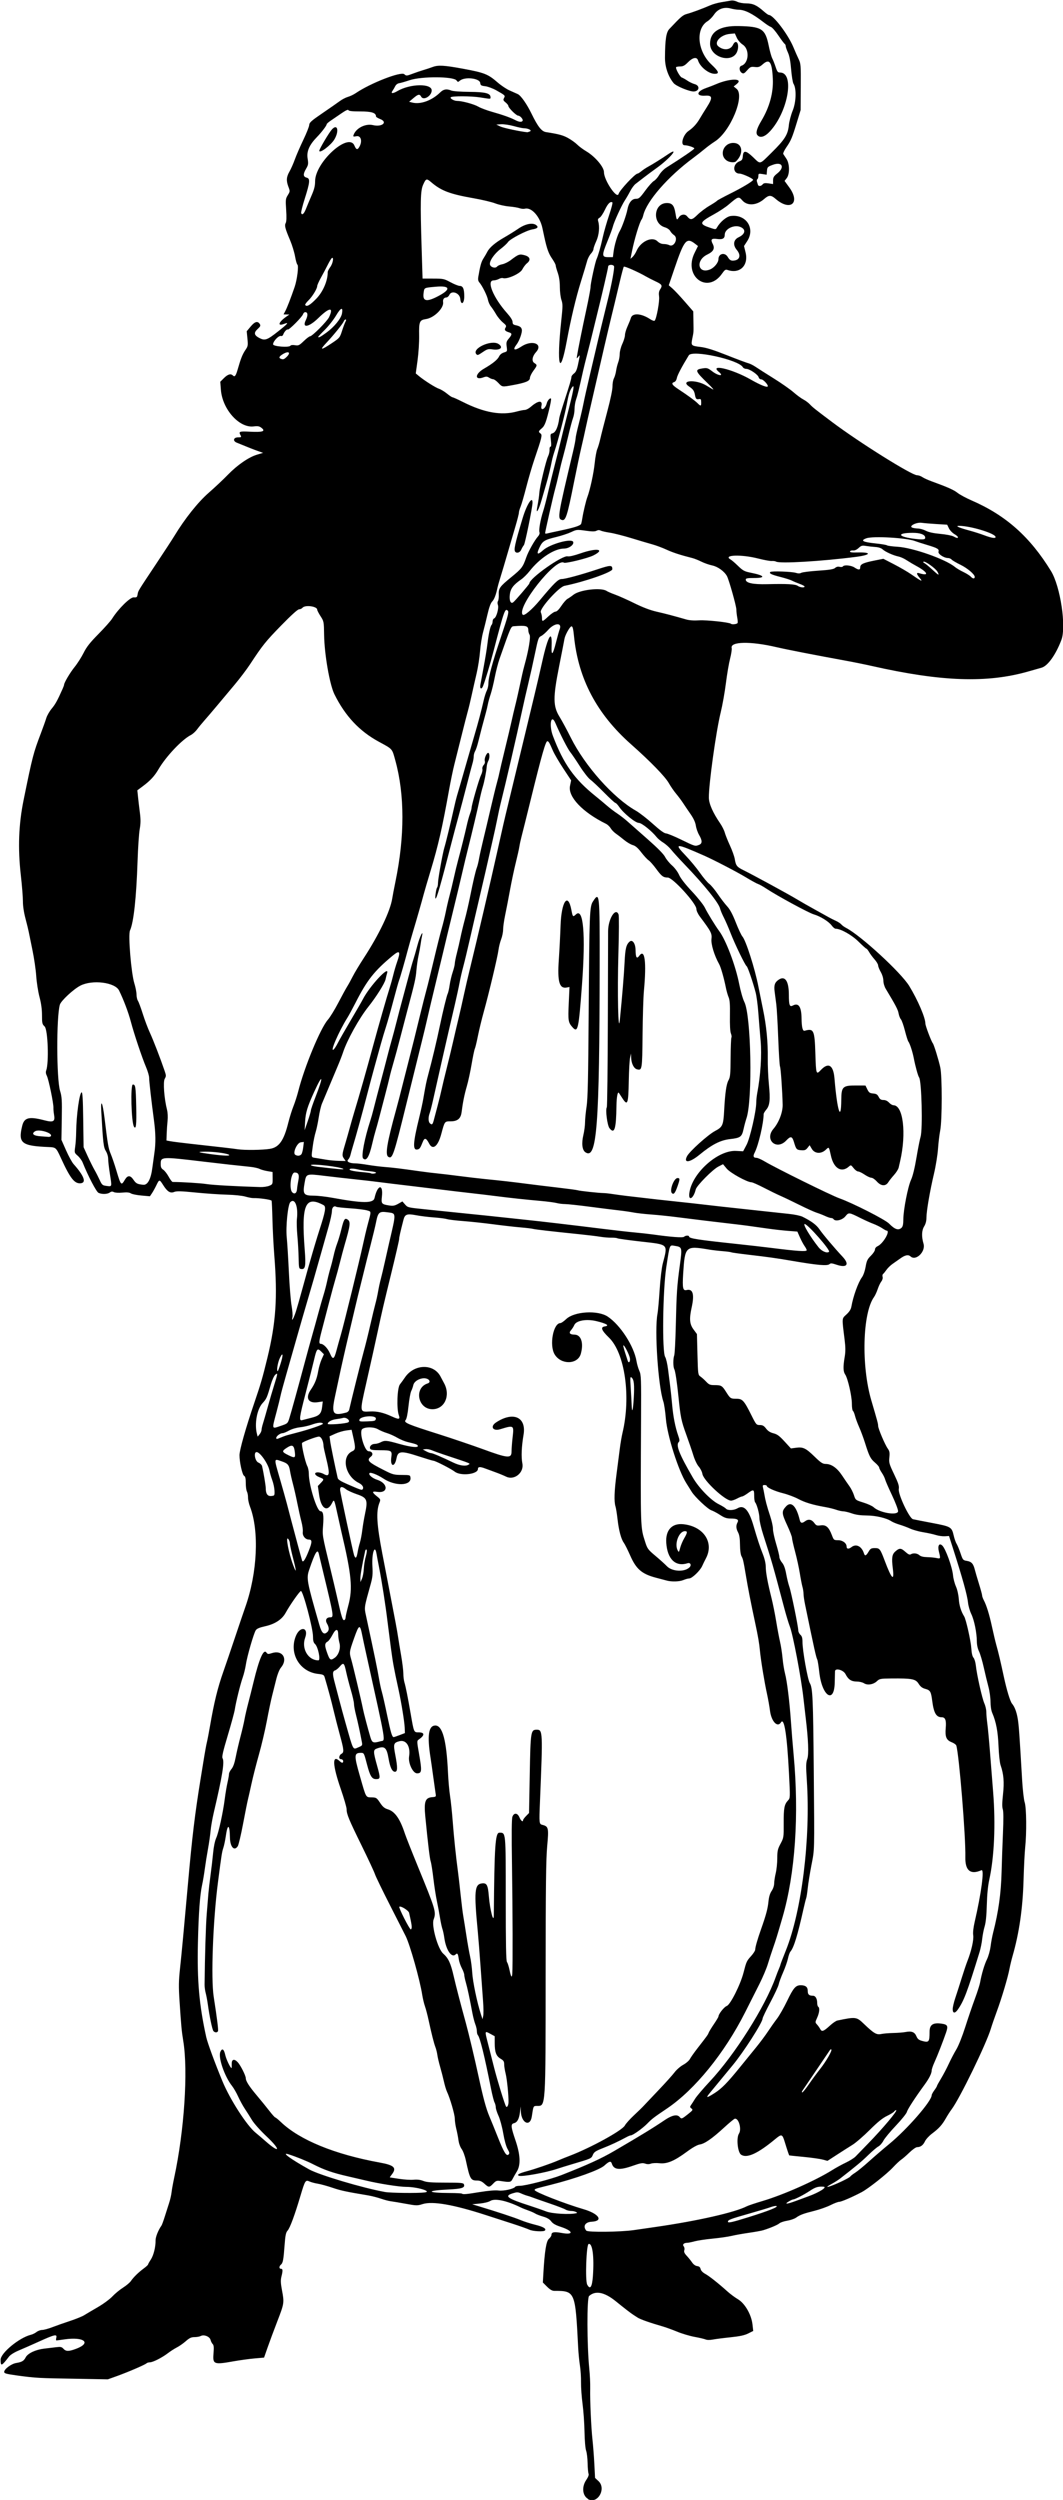 <?xml version="1.0" encoding="UTF-8"?>
<svg version="1.1" viewBox="0 0 948.75 2230.3" xmlns="http://www.w3.org/2000/svg">
<path d="m524.77 2229.3c-4.947-2.881-5.691-10.704-1.594-16.75 1.806-2.665 2.576-4.694 2.135-5.625-0.379-0.801-0.762-5.042-0.851-9.425-0.089-4.383-0.694-9.445-1.345-11.25-0.691-1.917-1.287-8.935-1.432-16.875-0.137-7.477-0.921-18.635-1.743-24.796-0.822-6.161-1.437-14.81-1.366-19.219 0.071-4.409-0.371-11.181-0.982-15.048-0.611-3.867-1.314-11.039-1.563-15.938-2.565-50.453-2.638-50.625-21.481-50.625-1.753 0-3.768-1.193-6.312-3.736l-3.736-3.736 0.442-7.748c1.154-20.223 2.588-29.208 4.98-31.221 1.249-1.051 2.271-2.646 2.271-3.545 0-2.474 2.405-2.913 9.154-1.669 11.06 2.038 10.37-1.807-0.988-5.51-4.533-1.478-6.952-2.869-8.403-4.831-1.413-1.912-3.626-3.217-7.228-4.263-2.855-0.829-6.041-2.065-7.081-2.745-1.04-0.68-3.782-1.891-6.094-2.691s-5.469-2.071-7.016-2.824c-12.437-6.06-23.027-8.277-27.026-5.657-1.394 0.913-5.425 1.897-9.281 2.266l-6.818 0.652 5.625 1.693c16.056 4.833 32.5 10.26 37.5 12.376 3.094 1.31 9.135 3.239 13.426 4.288 6.925 1.692 9.926 3.518 8.359 5.085-1.206 1.206-10.783 0.69-13.816-0.744-1.805-0.853-8.766-3.319-15.469-5.479-6.703-2.16-17.25-5.571-23.438-7.58-28.696-9.319-47.525-12.598-56.358-9.813-4.756 1.499-5.492 1.486-15.102-0.269-5.556-1.015-11.579-2.027-13.384-2.248-1.805-0.222-5.812-1.275-8.906-2.34-3.094-1.065-8.156-2.36-11.25-2.876-19.923-3.326-24.302-4.264-31.875-6.834-4.641-1.574-10.547-3.2-13.125-3.611-2.578-0.412-5.859-1.289-7.291-1.949-3.638-1.677-4.048-1.033-8.168 12.844-5.127 17.265-9.335 28.623-11.477 30.978-1.506 1.656-2.013 4.137-2.678 13.125-0.973 13.13-1.466 15.74-3.258 17.227-1.763 1.463-1.726 3.7 0.06 3.7 1.671 0 1.756 1.529 0.389 6.961-0.795 3.156-0.692 5.778 0.469 11.972 2.132 11.378 2.058 11.876-4.13 27.916-3.089 8.007-7.013 18.565-8.72 23.464l-3.104 8.906-8.389 0.726c-4.614 0.399-13.093 1.559-18.842 2.578-17.859 3.165-18.728 2.798-17.862-7.534 0.411-4.907 0.223-6.852-0.757-7.832-0.717-0.717-1.577-2.391-1.91-3.719-0.753-3-5.865-5.041-8.754-3.495-1.023 0.547-3.515 0.995-5.539 0.995-2.934 0-4.514 0.733-7.796 3.616-2.264 1.989-5.846 4.497-7.96 5.572-2.114 1.076-5.731 3.397-8.038 5.158-5.307 4.051-13.425 8.154-16.134 8.154-1.144 0-2.495 0.415-3.002 0.923-1.236 1.236-16.758 7.907-26.579 11.422l-7.908 2.831-29.123-0.543c-31.93-0.5-35.027-0.6-51.875-2.9-9.751-1.4-11.484-1.8-11.484-3.2 0-2.507 6.341-7.213 10.69-7.933 5.164-0.855 6.847-1.853 8.494-5.037 1.853-3.582 8.842-6.888 16.442-7.777 3.352-0.392 8.204-0.971 10.783-1.286 4.006-0.49 4.949-0.286 6.473 1.398 2.232 2.466 4.744 2.483 11.175 0.077 14.191-5.309 7.347-10.994-10.186-8.46-3.589 0.519-6.85 0.951-7.247 0.962-0.397 0.01-0.456-1.036-0.133-2.325 0.889-3.542-1.28-3.087-15.084 3.162-6.703 3.034-15.084 6.728-18.625 8.209-3.725 1.558-7.28 3.789-8.438 5.295-6.722 8.749-7.531 9.052-7.531 2.821 0-5.966 16.747-19.739 27.02-22.222 1.506-0.364 3.778-1.479 5.048-2.479s3.509-1.817 4.974-1.817 5.522-1.1 9.014-2.444c3.492-1.344 10.599-3.846 15.794-5.559 5.194-1.713 10.89-4.017 12.656-5.12 1.767-1.103 7.22-4.323 12.118-7.155 4.931-2.851 10.789-7.153 13.125-9.638 2.32-2.469 6.599-5.994 9.508-7.835s6.073-4.5 7.031-5.911c2.31-3.4 6.732-7.727 11.428-11.183 2.102-1.547 3.841-3.138 3.865-3.536 0.024-0.398 1.114-2.341 2.422-4.318 2.52-3.808 4.413-11.393 4.298-17.216-0.06-3.007 2.43-9.231 5.308-13.269 0.406-0.57 1.731-4.2 2.943-8.067 1.213-3.867 2.961-9.352 3.885-12.188 0.924-2.836 1.885-7.055 2.134-9.375 0.25-2.32 1.315-8.227 2.368-13.125 8.981-41.786 12.503-94.898 8.081-121.88-1.45-8.846-1.848-13.111-3.329-35.661-0.842-12.818-0.766-17.854 0.439-29.062 1.454-13.528 3.56-35.998 7.116-75.902 3.7-41.526 6.179-62.067 11.257-93.281 1.007-6.188 2.481-15.258 3.277-20.156 0.796-4.898 1.864-10.594 2.373-12.656 0.509-2.062 1.762-8.602 2.783-14.531 3.583-20.801 6.858-34.12 11.872-48.281 1.826-5.156 6.426-18.656 10.223-30 3.797-11.344 7.99-23.693 9.319-27.443 10.831-30.574 12.589-67.944 4.223-89.744-0.989-2.578-1.776-6.218-1.749-8.09 0.027-1.871-0.414-4.269-0.982-5.329s-1.031-4.465-1.031-7.567c0-4.173-0.386-5.856-1.486-6.472-1.626-0.91-4.143-12.181-4.127-18.48 0.012-4.569 5.591-24.23 13.265-46.745 5.774-16.94 7.302-22.195 11.625-39.974 7.648-31.454 9.158-53.787 6.181-91.406-0.694-8.766-1.437-23.109-1.652-31.875-0.215-8.766-0.558-16.4-0.764-16.966-0.344-0.949-11.216-2.499-16.343-2.33-1.214 0.04-4.411-0.568-7.103-1.351-2.841-0.826-9.782-1.545-16.542-1.714-6.406-0.16-18.981-1.022-27.945-1.917-12.887-1.286-16.86-1.394-18.979-0.516-3.472 1.438-6.114-0.196-9.833-6.083-3.346-5.297-3.489-5.293-6.119 0.173-1.178 2.449-2.952 5.652-3.941 7.118l-1.799 2.665-7.609-0.671c-4.185-0.369-8.41-1.23-9.389-1.913-1.245-0.869-3.52-1.08-7.571-0.702-3.322 0.31-6.566 0.126-7.608-0.432-1.338-0.716-2.294-0.624-3.624 0.348-2.145 1.569-7.065 1.722-10.076 0.314-1.939-0.906-9.343-15.068-14.178-27.118-0.724-1.805-2.691-4.491-4.372-5.97-3.002-2.642-3.041-2.781-2.27-7.969 0.432-2.904 0.825-8.866 0.874-13.249 0.166-14.912 2.892-34.721 4.868-35.38 0.805-0.268 1.179 6.094 1.428 24.305l0.338 24.668 3.634 7.969c1.999 4.383 4.727 9.867 6.063 12.188 1.336 2.32 3.421 6.385 4.633 9.032 2.038 4.451 2.494 4.852 6.06 5.33 5.082 0.682 4.95 1.121 3.124-10.4-0.877-5.531-1.59-11.694-1.585-13.696 0.006-2.125-0.847-5.025-2.048-6.968-2.092-3.385-2.529-7.15-4.095-35.33-0.666-11.988 1.188-8.244 2.907 5.867 2.924 24.015 3.441 26.998 5.548 32.035 1.202 2.873 3.477 9.556 5.054 14.852 3.957 13.28 4.294 13.647 7.518 8.183 2.483-4.208 4.887-4.2 7.738 0.023 2.223 3.295 3.501 3.939 8.749 4.413 3.854 0.348 6.714-4.939 8.02-14.824 0.54-4.084 1.391-10.249 1.893-13.7 1.28-8.807 1.147-17.381-0.456-29.351-2.3-17.174-4.263-34.515-4.26-37.636 2e-3 -1.622-1.225-5.84-2.725-9.375-3.654-8.61-10.701-29.652-13.611-40.645-2.205-8.329-6.419-19.484-10.495-27.782-3.587-7.302-23.793-9.851-34.532-4.355-6.154 3.149-17.34 13.551-18.329 17.046-3.153 11.135-3.007 66.355 0.202 76.848 1.608 5.257 1.791 8.245 1.52 24.844l-0.308 18.869 4.148 9.375c2.281 5.156 5.276 10.641 6.655 12.188 9.337 10.472 11.644 16.553 6.509 17.152-5.567 0.649-9.412-4.215-17.762-22.472-4.278-9.354-4.52-9.573-10.799-9.829-24.459-0.995-27.538-3.441-23.771-18.889 1.827-7.491 6.091-8.556 19.869-4.964 8.014 2.089 9.654 1.135 8.568-4.987-0.373-2.103-0.623-4.934-0.556-6.293 0.182-3.683-4.312-25.397-5.885-28.428-0.875-1.687-1.093-3.349-0.606-4.63 2.599-6.835 1.562-36.675-1.369-39.391-2.14-1.984-2.344-2.854-2.346-10.033-0.002-5.295-0.732-10.616-2.239-16.299-1.23-4.641-2.539-13.033-2.909-18.649-0.37-5.616-1.916-16.163-3.434-23.438-1.518-7.274-2.991-14.492-3.272-16.039-0.281-1.547-1.57-6.82-2.864-11.719-1.478-5.596-2.339-11.345-2.316-15.469 0.02-3.609-0.824-14.156-1.876-23.438-2.722-24.016-1.928-45.263 2.505-67.006 7.955-39.019 8.659-41.735 15.433-59.557 1.96-5.156 4.123-11.228 4.807-13.492 0.684-2.264 2.868-6.061 4.854-8.438 3.215-3.847 5.081-7.235 9.688-17.587 0.723-1.625 1.315-3.251 1.315-3.614 0-1.845 5.328-10.859 9.382-15.873 2.528-3.126 6.15-8.802 8.05-12.612 2.675-5.365 5.671-9.173 13.279-16.875 5.404-5.471 10.889-11.634 12.19-13.697 5.563-8.823 16.126-19.219 19.281-18.977 2.622 0.201 3.011-0.092 3.434-2.586 0.568-3.345-0.084-2.271 16.441-27.108 7.233-10.872 14.557-22.087 16.275-24.923 9.451-15.598 21.154-30.297 30.866-38.768 5.407-4.716 13.038-11.894 16.957-15.95 8.422-8.716 18.737-15.814 26.162-18.003l5.339-1.574-4.688-1.659c-4.009-1.419-9.537-3.605-18.984-7.509-3.58-1.48-2.76-4.66 1.21-4.66 2.986 0 3.218-0.179 2.344-1.813-1.871-3.495-1.266-3.721 8.639-3.231 11.183 0.554 13.891-0.36 10.078-3.403-1.921-1.533-3.207-1.769-7.125-1.309-12.844 1.508-27.846-15.311-29.16-32.694l-0.542-7.16 3.32-3.32c3.381-3.381 6.053-4.149 7.926-2.277 1.672 1.672 2.648 0.37 4.435-5.92 2.593-9.126 4.191-13.101 6.801-16.912 2.218-3.239 2.353-4.01 1.756-10.067l-0.646-6.56 3.565-4.265c3.747-4.482 6.257-5.128 8.157-2.097 0.835 1.333 0.462 2.139-2.055 4.438-3.559 3.251-3.081 5.526 1.675 7.986 4.853 2.509 6.882 1.802 16.404-5.718 9.155-7.23 10.368-8.723 5.623-6.919-6.418 2.44-4.949-1.702 2.397-6.756l2.313-1.591-2.602-0.049-2.602-0.049 1.59-3.047c1.669-3.197 4.723-11.079 8.265-21.328 2.295-6.64 3.842-19.253 2.467-20.103-0.47-0.29-1.398-3.585-2.063-7.322-0.665-3.737-2.637-10.169-4.383-14.294-4.525-10.688-5.163-13.206-3.933-15.504 0.695-1.298 0.822-5.148 0.386-11.657-0.607-9.055-0.507-9.952 1.455-13.127 2.032-3.288 2.053-3.547 0.592-7.372-2.108-5.519-1.881-8.849 0.934-13.746 1.334-2.32 3.481-7.172 4.772-10.781 1.291-3.609 4.676-11.414 7.522-17.344 2.846-5.93 5.237-11.945 5.312-13.367 0.117-2.206 1.854-3.757 11.838-10.568 6.436-4.39 13.389-9.23 15.452-10.757 2.062-1.526 5.341-3.223 7.285-3.771 1.944-0.548 5.108-2.067 7.031-3.376 13.048-8.882 40.318-19.491 43.258-16.83 1.76 1.593 2.058 1.576 7.286-0.399 2.998-1.133 7.35-2.611 9.67-3.284 2.32-0.673 6.117-1.932 8.438-2.798 4.859-1.813 10.206-1.505 26.719 1.536 19.379 3.569 22.592 4.834 31.127 12.257 3.198 2.781 8.05 6.022 10.781 7.201 2.732 1.179 6.021 2.643 7.31 3.253 2.755 1.304 8.066 8.886 12.233 17.464 5.584 11.495 8.958 15.796 12.87 16.405 11.555 1.797 15.273 2.805 19.897 5.392 2.836 1.587 6.445 4.187 8.02 5.778 1.575 1.591 5.182 4.265 8.015 5.942 7.87 4.658 15.851 14.047 15.832 18.624-0.029 7.115 11.658 24.483 13.06 19.406 0.908-3.289 14.744-18.111 16.907-18.111 0.459 0 2.027-0.984 3.485-2.187s4.127-2.98 5.931-3.95c3.762-2.022 11.754-7.007 17.597-10.975 11.291-7.668 1.983 3.596-10.097 12.219-3.352 2.393-8.414 6.145-11.25 8.339s-6.211 4.803-7.5 5.798c-1.289 0.995-3.398 3.858-4.688 6.361s-3.466 6.26-4.838 8.349c-2.943 4.481-9.745 19.368-10.686 23.39-0.362 1.547-2.525 7.389-4.808 12.982-5.162 12.651-5.092 14.206 0.645 14.206h4.219l0.59-4.688c0.784-6.232 3.408-14.988 5.61-18.72 2.021-3.425 5.866-14.334 6.786-19.249 1.09-5.828 3.902-9.375 7.432-9.375 2.79 0 3.642-0.74 8.484-7.359 2.96-4.047 6.425-7.917 7.699-8.599 1.274-0.682 3.392-3.075 4.707-5.318s4.16-5.192 6.323-6.553c14.157-8.909 25.026-16.342 25.026-17.116 0-0.943-5.806-2.853-8.701-2.862-4.002-0.013-1.383-9.386 3.568-12.77 4.021-2.749 7.261-6.279 9.884-10.77 1.324-2.266 4.204-6.943 6.401-10.391 5.42-8.51 5.117-10.717-1.413-10.293-8.447 0.548-7.972-3.744 0.752-6.801 2.737-0.959 6.665-2.478 8.727-3.375 12.374-5.383 25.128-5.529 18.615-0.212l-2.677 2.185 2.578 2.106c7.634 6.237-5.482 38.051-19.347 46.931-2.637 1.689-6.764 4.723-9.172 6.744-2.408 2.021-7.049 5.653-10.312 8.072-22.56 16.721-41.431 38.396-44.464 51.07-0.35 1.461-0.994 3.115-1.431 3.675-1.865 2.387-6.451 17.543-8.715 28.804l-1.284 6.385 1.898-1.697c1.044-0.933 2.639-3.385 3.544-5.447 3.71-8.453 13.844-13.124 18.596-8.571 1.715 1.643 3.616 2.478 5.643 2.478 1.681 0 3.876 0.438 4.877 0.974 4.368 2.338 8.482-6.191 4.306-8.927-1.204-0.789-2.723-2.432-3.375-3.651-0.691-1.292-2.704-2.672-4.821-3.306-11.534-3.456-9.959-21.651 1.875-21.651 4.652 0 6.472 2.141 7.573 8.905 1.072 6.589 1.221 6.765 3.176 3.781 1.77-2.702 5.321-3.154 7.179-0.916 3.068 3.697 4.461 3.515 9.261-1.21 2.525-2.485 7.386-6.154 10.802-8.151 3.416-1.998 6.425-3.979 6.687-4.402 0.262-0.423 5.626-3.333 11.92-6.466 11.004-5.477 20.276-11.073 20.326-12.267 0.048-1.119-9.571-5.524-12.062-5.524-6.297 0-6.372-8.596-0.095-10.965 2.217-0.837 2.732-1.637 2.978-4.625 0.448-5.451 2.71-5.211 9.198 0.978 6.826 6.511 5.345 6.875 16.411-4.035 11.774-11.607 14.627-16.107 15.442-24.359 0.342-3.468 1.879-9.32 3.477-13.244 3.105-7.622 3.456-19.609 0.701-23.906-0.661-1.031-1.607-6.749-2.101-12.706-0.62-7.479-1.512-12.178-2.881-15.183-1.09-2.393-1.982-4.983-1.982-5.754s-0.429-1.667-0.953-1.991c-0.524-0.324-3.047-3.693-5.607-7.487s-5.503-7.167-6.54-7.496c-1.037-0.329-3.893-2.155-6.346-4.058-10.42-8.054-17.1-11.392-22.85-11.392-1.475 0-4.504-0.487-6.732-1.083-6.079-1.626-11.539 0.372-14.952 5.471-1.443 2.155-4.049 4.8-5.792 5.877-10.871 6.719-9.073 26.791 3.457 38.589 6.668 6.278 7.392 8.334 2.936 8.334-5.398 0-13.116-6.208-14.862-11.953-1.025-3.374-4.695-2.702-8.952 1.641-2.85 2.907-4.386 3.75-6.838 3.75-1.739 0-3.417 0.255-3.728 0.566-0.936 0.936 3.311 8.761 5.054 9.314 0.891 0.283 3.13 1.539 4.975 2.791 1.846 1.252 4.725 2.632 6.399 3.066 4.869 1.262 4.494 6.175-0.503 6.587-3.663 0.302-15.943-4.722-18.186-7.441-4.888-5.926-7.789-14.503-7.728-22.852 0.119-16.159 1.084-22.484 3.885-25.456 10.576-11.221 12.027-12.453 15.909-13.497 4.427-1.191 13.839-4.679 20.447-7.577 2.32-1.018 6.75-2.27 9.844-2.784s6.94-1.163 8.548-1.445c1.773-0.31 4.06 0.077 5.813 0.983 1.65 0.853 5.176 1.494 8.216 1.494 5.801 0 9.317 1.62 15.629 7.201 1.935 1.711 3.925 3.111 4.421 3.111 4.022 0 17.286 17.489 22.042 29.062 1.377 3.352 3.421 7.992 4.542 10.312 1.918 3.969 2.03 5.439 1.907 24.844l-0.132 20.625-3.357 10.981c-4.227 13.826-5.241 16.229-9.402 22.278-1.856 2.698-3.078 5.388-2.716 5.979 0.362 0.591 1.625 2.504 2.807 4.252 2.931 4.332 3.059 13.695 0.237 17.283l-1.913 2.432 4.257 5.85c10.173 13.981 0.805 21.55-12.416 10.033-3.899-3.396-5.909-3.376-9.864 0.097-6.813 5.982-15.093 6.59-19.649 1.443-3.348-3.781-3.523-3.727-12.472 3.87-2.614 2.219-8.31 5.985-12.656 8.368-13.448 7.373-13.828 8.764-3.352 12.243 4.538 1.507 4.782 1.5 5.72-0.163 2.895-5.134 8.57-9.919 12.366-10.428 13.728-1.841 22.152 10.953 14.737 22.382l-2.856 4.401 1.386 5.673c2.871 11.75-5.251 19.542-16.278 15.617-1.577-0.561-2.449 0.049-4.688 3.28-12.999 18.764-34.816 2.403-24.552-18.412l3.042-6.169-2.339-1.821c-7.969-6.203-9.869-3.93-18.875 22.581l-4.847 14.268 3.356 2.934c1.846 1.613 6.762 6.854 10.926 11.645l7.57 8.712 0.148 8.632c0.178 10.419 0.247 9.364-1.013 15.607-1.269 6.289-1.079 6.479 7.502 7.509 5.038 0.605 11.482 2.627 23.363 7.331 9.023 3.573 17.631 6.795 19.128 7.16 1.497 0.365 4.45 1.841 6.562 3.279 2.112 1.438 9.368 6.058 16.124 10.265 6.756 4.207 14.701 9.765 17.657 12.352 2.955 2.586 6.92 5.496 8.811 6.465 1.89 0.969 4.492 2.91 5.781 4.313 2.363 2.571 4.708 4.435 20.237 16.085 23.993 18.001 70.624 47.172 75.406 47.172 1.308 0 3.406 0.72 4.663 1.601s4.831 2.53 7.943 3.667c14.944 5.458 20.241 7.808 23.587 10.47 1.998 1.589 7.641 4.628 12.539 6.754 30.535 13.252 52.111 32.435 70.857 62.998 8.381 13.664 13.777 49.636 9.232 61.538-5.069 13.273-12.148 23.151-17.689 24.682-2.093 0.579-7.181 2.025-11.306 3.215-37.093 10.697-77.873 9.314-140.16-4.755-5.93-1.339-16.266-3.437-22.969-4.662-28.238-5.16-53.137-10.022-62.344-12.175-23.061-5.392-41.242-5.016-39.776 0.823 0.281 1.119-0.357 5.388-1.417 9.487-1.06 4.099-2.744 13.991-3.743 21.983-0.998 7.992-3.1 19.757-4.67 26.145-4.148 16.875-10.726 64.332-10.531 75.981 0.091 5.413 3.604 13.352 10.128 22.883 1.709 2.497 3.547 6.172 4.084 8.168 0.537 1.995 2.605 7.169 4.595 11.496 1.99 4.328 3.925 9.723 4.301 11.989 1.001 6.038 1.863 7.154 7.771 10.052 8.363 4.103 40.258 21.46 47.538 25.87 3.609 2.187 10.992 6.404 16.406 9.371 5.414 2.968 10.898 6.012 12.188 6.765 1.289 0.753 4.037 2.135 6.107 3.072 2.07 0.936 4.359 2.421 5.088 3.299 0.729 0.878 2.621 2.263 4.205 3.078 13.079 6.728 49.135 39.881 56.463 51.917 7.64 12.55 14.387 28.269 14.387 33.519 0 1.944 5.235 15.801 6.623 17.53 1.025 1.277 5.071 14.35 6.661 21.522 1.736 7.829 1.695 47.325-0.059 56.25-0.709 3.609-1.594 10.992-1.966 16.406-0.373 5.414-1.983 15.373-3.579 22.131-3.659 15.492-6.742 33.451-6.742 39.269 0 2.959-0.691 5.591-2.043 7.778-2.245 3.632-2.442 9.139-0.554 15.509 2.063 6.961-6.783 15.645-11.545 11.335-2.099-1.899-4.917-1.329-9.351 1.893-1.774 1.289-4.762 3.387-6.64 4.663-1.878 1.276-4.389 3.714-5.58 5.418-1.191 1.704-2.562 3.372-3.048 3.706-0.485 0.334-0.652 1.489-0.37 2.567 0.298 1.141-0.185 2.846-1.155 4.08-0.917 1.166-2.37 4.23-3.229 6.808-0.859 2.578-2.322 5.742-3.253 7.031-10.282 14.249-11.509 61.394-2.403 92.344 5.537 18.821 6.046 20.723 6.046 22.611 0 2.406 6.059 16.704 8.576 20.24 1.642 2.306 1.892 3.656 1.456 7.874-0.485 4.702-0.164 5.847 4.206 14.996 3.853 8.067 4.632 10.519 4.195 13.212-0.751 4.628 9.413 26.219 12.697 26.971 1.183 0.271 8.901 1.78 17.151 3.353 16.892 3.221 17.401 3.524 19.227 11.429 0.627 2.716 1.773 5.944 2.545 7.173 0.773 1.229 2.346 5.025 3.496 8.436 2.014 5.97 2.225 6.222 5.679 6.783 4.1 0.666 5.723 2.464 7.073 7.829 0.523 2.078 2.201 7.799 3.731 12.712 1.529 4.913 2.783 9.554 2.786 10.312 3e-3 0.759 0.67 2.645 1.481 4.192 2.498 4.762 4.928 12.647 7.37 23.906 1.286 5.93 2.987 13.102 3.781 15.938 1.98 7.073 3.724 14.416 6.571 27.656 2.725 12.676 5.773 22.75 7.518 24.844 2.306 2.767 3.974 7.127 5.023 13.125 0.998 5.711 1.546 13.305 3.925 54.375 0.537 9.27 1.548 18.212 2.325 20.558 1.577 4.76 1.809 27.168 0.419 40.38-0.461 4.383-1.117 17.672-1.458 29.531-0.713 24.809-3.902 46.746-9.746 67.031-0.965 3.352-2.236 8.625-2.824 11.719-1.473 7.755-6.958 26.126-11.376 38.099-2.024 5.486-4.343 12.208-5.154 14.94-4.054 13.65-27.872 62.604-35.127 72.196-1.332 1.761-3.616 5.312-5.075 7.89-3.34 5.901-6.242 9.121-12.281 13.626-2.628 1.961-5.493 5.07-6.366 6.91-1.691 3.563-3.949 5.245-7.045 5.245-1.049 0-4.135 2.165-6.859 4.81-2.723 2.646-6.006 5.493-7.295 6.328-1.289 0.835-4.632 3.974-7.429 6.976-5.476 5.877-21.835 18.807-27.811 21.982-8.127 4.317-18.164 8.654-20.026 8.654-1.086 0-4.6 1.327-7.808 2.948-3.208 1.621-9.63 3.901-14.27 5.064-10.062 2.524-12.967 3.601-16.502 6.118-1.465 1.043-5.054 2.285-7.976 2.761-2.922 0.476-6.044 1.527-6.939 2.336-1.521 1.376-8.128 4.18-14.482 6.145-1.525 0.472-7.221 1.498-12.656 2.28-5.436 0.782-12.414 2.027-15.508 2.767-3.094 0.739-10.688 1.833-16.875 2.43-6.188 0.597-13.424 1.677-16.082 2.399-2.658 0.722-5.611 1.319-6.562 1.327-3.078 0.025-4.598 1.506-3.234 3.151 0.688 0.829 0.92 2.281 0.55 3.446-0.472 1.486 0.083 2.787 2.118 4.967 1.516 1.624 3.677 4.297 4.801 5.94 1.278 1.867 2.989 3.097 4.565 3.281 1.797 0.21 2.676 0.967 3.063 2.638 0.329 1.42 1.9 3.083 3.986 4.219 3.637 1.981 11.714 8.356 19.769 15.603 2.661 2.394 6.948 5.587 9.526 7.095 6.196 3.624 12.032 13.708 13.022 22.499l0.656 5.822-4.495 2.236c-3.296 1.64-7.496 2.545-15.745 3.396-6.188 0.638-13.247 1.541-15.688 2.007-2.752 0.525-5.245 0.505-6.562-0.054-1.169-0.496-5.61-1.536-9.869-2.313-4.26-0.776-11.247-2.861-15.528-4.633-4.28-1.772-10.288-3.939-13.349-4.816-10.689-3.061-19.647-6.227-21.973-7.767-1.289-0.854-3.022-1.979-3.85-2.501-2.121-1.336-7.741-5.676-15.476-11.95-10.265-8.327-18.29-9.921-23.988-4.765-1.999 1.809-1.882 43.989 0.178 64.516 0.569 5.672 0.952 13.688 0.85 17.812-0.261 10.541 0.815 34.812 2.035 45.938 0.566 5.156 1.313 14.911 1.662 21.676l0.633 12.302 3.041 2.84c7.321 6.839-0.939 20.993-9.381 16.075zm4.413-198.76c1.235-17.42-0.408-29.706-3.828-28.62-2.061 0.654-3.173 32.685-1.259 36.261 2.614 4.883 4.388 2.219 5.087-7.641zm36.602-41.009c3.094-0.448 11.953-1.729 19.688-2.846 37.282-5.387 70.459-12.923 81.138-18.43 1.313-0.677 7.641-2.791 14.062-4.697 18.706-5.552 47.359-18.281 62.3-27.676 3.094-1.946 8.483-4.897 11.977-6.558s7.401-4.123 8.683-5.47c1.282-1.347 6.237-6.456 11.011-11.354 13.426-13.776 27.04-30 25.174-30-0.533 0-1.307 0.548-1.719 1.218-0.412 0.67-3.281 2.438-6.375 3.929-4.05 1.952-8.41 5.483-15.57 12.61-5.47 5.444-12.333 11.376-15.251 13.18-2.918 1.805-9.142 5.768-13.83 8.806l-8.524 5.525-4.35-1.162c-2.393-0.639-10.045-1.71-17.006-2.38-6.961-0.67-12.711-1.263-12.777-1.317-0.254-0.206-2.027-5.481-3.658-10.879-2.563-8.485-2.891-8.611-9.078-3.488-15.397 12.749-25.041 17.14-30.208 13.754-3.108-2.036-4.438-15.015-1.932-18.841 2.591-3.954-0.26-14.077-3.739-13.279-0.7 0.161-5.054 3.771-9.676 8.024-10.513 9.673-17.178 14.294-21.594 14.969-2.189 0.335-6.321 2.655-11.402 6.403-11.286 8.325-17.75 11.05-24.468 10.315-2.887-0.316-6.352-0.155-7.699 0.357-1.637 0.623-3.364 0.613-5.205-0.029-2.271-0.792-4.183-0.456-10.891 1.911-11.913 4.205-17.015 3.71-18.77-1.821-0.854-2.69-2.306-2.331-6.661 1.646-4.288 3.916-25.785 11.644-47.712 17.152-14.343 3.603-14.531 3.664-14.531 4.718 0 1.671 26.907 12.2 43.708 17.103 13.751 4.013 17.993 10.574 7.199 11.135-5.829 0.303-8.089 4.024-4.83 7.951 1.315 1.584 30.533 1.254 42.517-0.481zm102.19-11.496c17.98-5.597 27.101-9.238 25.009-9.982-0.682-0.243-3.003 0.205-5.156 0.996-2.154 0.791-10.876 3.417-19.384 5.836-16.539 4.702-18.75 5.544-18.75 7.141 0 1.375 3.503 0.61 18.281-3.99zm-153.46-3.59c1.726-0.414-1.703-1.944-4.355-1.944-1.917 0-4.318-0.563-5.335-1.251s-7.755-3.262-14.974-5.719c-7.219-2.457-13.969-4.821-15-5.252-1.031-0.431-2.93-1.056-4.219-1.387s-3.784-1.254-5.544-2.051c-2.817-1.275-3.716-1.289-7.5-0.113-7.862 2.442-4.883 4.593 15.388 11.109 4.641 1.492 11.18 3.774 14.531 5.072 5.318 2.059 21.089 2.956 27.008 1.537zm195.74-10.9c3.556-1.326 8.575-3.172 11.153-4.103 9.814-3.543 17.415-8.387 13.547-8.632-4.842-0.307-7.15 0.393-12.097 3.672-5.383 3.568-13.462 7.723-15.017 7.723-0.506 0-2.301 0.842-3.989 1.871-4.265 2.6-1.351 2.358 6.402-0.532zm-281.82-7.96c7.496-1.236 13.454-1.724 16.534-1.352 4.765 0.575 13.752-1.464 14.942-3.39 0.28-0.454 2.154-0.825 4.164-0.825 4.906 0 27.697-5.871 37.016-9.536 23.549-9.26 35.465-14.711 47.344-21.655 24.687-14.433 33.931-20.092 45.153-27.637 6.281-4.223 10.853-5.132 12.972-2.578 1.643 1.98 1.991 1.865 7.411-2.45 4.453-3.545 4.708-3.957 3.169-5.101-1.406-1.046-1.483-1.516-0.477-2.94 0.659-0.932 2.346-3.542 3.75-5.8 1.404-2.257 7.246-9.118 12.982-15.247 22.411-23.946 49.496-66.774 58.908-93.149 0.92-2.578 2.254-6.017 2.965-7.642 0.711-1.625 1.292-3.225 1.292-3.556s2.154-5.963 4.787-12.515c14.22-35.381 22.183-99.8 18.764-151.79-0.85-12.92-0.789-15.787 0.408-19.178 1.464-4.15 0.941-17.249-1.492-37.35-0.53-4.383-1.379-11.766-1.885-16.406-1.981-18.165-9.381-57.242-12.2-64.428-1.068-2.721-3.336-10.221-5.04-16.666-10.04-37.969-11.04-41.457-18.724-65.292-1.853-5.747-3.368-12.316-3.368-14.598 0-4.095-2.294-12.549-3.875-14.281-0.447-0.49-0.813-3.127-0.813-5.859 0-5.759-0.528-5.956-5.774-2.156-2.135 1.547-4.353 2.812-4.928 2.812s-2.619 0.844-4.543 1.875c-1.924 1.031-4.348 1.875-5.386 1.875-5.354 0-24.626-17.942-25.578-23.814-0.311-1.914-1.777-4.861-3.259-6.548-1.549-1.764-3.596-6.025-4.816-10.025-1.167-3.826-4.041-12.23-6.387-18.675-4.338-11.918-5.053-15.361-6.824-32.812-1.424-14.037-2.873-23.65-3.849-25.534-1.081-2.087-1.089-9.322-0.014-12.15 0.456-1.2 1.084-13.093 1.394-26.428 0.689-29.586 1.085-35.543 3.583-53.846 2.219-16.268 2.185-16.401-4.51-17.48-4.794-0.773-4.35-1.889-7.545 18.969-3.152 20.582-3.848 75.828-1.01 80.16 0.8 1.22 1.957 6.198 2.572 11.061 0.615 4.863 1.496 11.795 1.958 15.405 0.462 3.609 1.235 11.01 1.719 16.447 0.93 10.454 2.827 20.022 5.431 27.383 1.224 3.461 1.325 4.705 0.452 5.578-2.772 2.772 0.42 10.839 12.536 31.686 5.375 9.248 16.152 20.344 23.1 23.785 2.944 1.458 5.843 3.241 6.443 3.964 1.497 1.804 7.033 1.65 10.31-0.286 5.803-3.428 10.179 1.35 14.346 15.662 3.392 11.652 5.688 18.635 8.22 25 1.643 4.13 2.672 8.465 2.673 11.25 1.9e-4 5.125 1.668 14.28 5.076 27.861 1.279 5.097 3.193 14.589 4.253 21.094 1.06 6.505 2.606 14.722 3.435 18.26 0.829 3.539 1.835 10.078 2.237 14.531 0.402 4.454 1.395 10.629 2.208 13.722 1.842 7.011 4.035 24.88 5.303 43.2 0.532 7.693 1.576 20.526 2.32 28.519 5.059 54.361 1.529 106.57-9.858 145.78-4.794 16.512-5.919 20.161-8.377 27.188-1.443 4.125-3.57 10.664-4.727 14.531-1.157 3.867-4.546 11.883-7.531 17.812-2.986 5.93-8.734 17.32-12.774 25.313-18.409 36.417-44.888 68.988-69.69 85.725-12.095 8.162-13.268 9.061-17.77 13.63-4.194 4.257-12.733 10.327-14.542 10.338-0.533 0-2.235 0.688-3.782 1.522-7.346 3.96-13.785 6.968-20.983 9.803-6.701 2.639-8.044 3.539-9.119 6.112-1.354 3.24-1.165 3.155-18.648 8.332-4.641 1.374-10.758 3.274-13.594 4.222-9.857 3.294-30.945 7.094-33.672 6.067-2.249-0.847 0.075-2.193 6.993-4.052 7.359-1.977 21.28-6.761 27.616-9.492 2.32-1 7.172-2.949 10.781-4.331 18.929-7.249 46.794-22.567 49.104-26.994 0.837-1.603 4.459-5.657 8.05-9.008 3.591-3.352 7.489-7.148 8.663-8.438s7.168-7.617 13.32-14.062c6.152-6.445 12.607-13.617 14.343-15.938 1.736-2.32 5.217-5.338 7.734-6.707 2.518-1.369 5.198-3.689 5.958-5.156 0.759-1.467 3.841-5.832 6.849-9.699 8.645-11.114 9.21-11.899 9.887-13.734 0.352-0.954 2.465-4.421 4.694-7.703 2.23-3.283 4.054-6.349 4.054-6.815 0-2.131 5.058-8.537 7.38-9.346 3.226-1.125 12.242-19.065 15.028-29.901 2.501-9.73 2.75-10.27 6.809-14.745 1.978-2.18 3.596-4.768 3.596-5.752 0-2.061 2.037-9.172 5.138-17.941 4.472-12.644 6.045-18.471 6.651-24.645 0.431-4.388 1.317-7.384 2.855-9.651 1.327-1.956 2.244-4.694 2.264-6.761 0.018-1.911 0.645-6.005 1.392-9.099 0.747-3.094 1.365-9.046 1.373-13.227 0.013-6.682 0.365-8.259 2.907-13.022 2.844-5.33 2.891-5.636 2.822-18.376-0.073-13.444 0.557-16.741 3.878-20.286 1.95-2.082 1.958-2.292 0.856-23.906-1.764-34.607-4.246-50.438-7.167-45.712-3.096 5.009-8.58-0.815-9.796-10.404-0.486-3.836-1.719-10.764-2.739-15.395-2.251-10.219-5.429-29.633-6.213-37.951-0.653-6.931-1.65-12.767-4.242-24.844-3.957-18.431-6.454-31.225-8.511-43.594-1.956-11.763-2.383-13.613-3.684-15.938-0.816-1.458-1.339-5.354-1.384-10.312-0.051-5.605-0.548-8.859-1.674-10.969-1.854-3.474-2.026-6.173-0.567-8.899 1.393-2.604-0.205-3.536-6.093-3.555-3.613-0.011-5.609-0.682-9.375-3.152-2.631-1.726-6.153-3.601-7.825-4.168-3.268-1.107-14.803-11.982-17.609-16.601-0.94-1.547-3.052-4.922-4.694-7.5-7.112-11.166-17.065-42.426-18.3-57.476-0.521-6.346-1.544-13.307-2.275-15.469-4.624-13.689-7.98-63.631-5.248-78.099 0.476-2.52 1.35-12.175 1.942-21.456 0.618-9.685 1.801-19.671 2.775-23.438 4.616-17.847 5.53-16.904-19.065-19.686-11.21-1.268-20.853-2.597-21.429-2.953-0.577-0.356-2.977-0.603-5.334-0.549-2.357 0.054-6.816-0.316-9.91-0.824-3.094-0.508-11.32-1.506-18.281-2.219-25.555-2.616-39.889-4.264-41.719-4.798-1.031-0.301-6.094-0.906-11.25-1.344-5.156-0.438-16.125-1.686-24.375-2.772-8.25-1.087-20.243-2.369-26.651-2.85-6.408-0.481-12.947-1.271-14.531-1.755-1.584-0.484-6.883-1.164-11.775-1.512-4.892-0.347-11.989-1.224-15.77-1.947-8.204-1.57-10.045-0.906-11.326 4.085-2.862 11.147-3.853 15.566-3.853 17.191 0 1.001-3.175 14.784-7.055 30.627-7.217 29.47-7.982 32.752-12.166 52.244-2.348 10.938-5.436 24.821-10.217 45.938-5.898 26.046-5.973 25.486 3.377 24.994 6.301-0.332 11.977 0.957 19.499 4.426 6.35 2.928 7.665 2.707 6.292-1.06-2.133-5.854-1.469-24.513 0.982-27.582 1.165-1.459 3.135-4.172 4.378-6.029 8.146-12.176 25.556-12.753 31.781-1.053 0.748 1.405 2.25 4.226 3.338 6.269 5.813 10.909 0.298 23.005-10.489 23.005-13.127 0-16.644-19.085-4.242-23.021 2.437-0.773 2.114-3.122-0.57-4.142-4.417-1.679-11.348 1.49-12.251 5.603-0.342 1.556-1.197 3.986-1.9 5.399-0.703 1.413-1.786 7.42-2.406 13.35-0.718 6.866-1.642 11.379-2.545 12.428-1.99 2.31 1.429 3.765 30.289 12.894 9.902 3.132 30.38 10.079 38.438 13.039 22.551 8.284 25.778 8.562 25.789 2.216 5e-3 -2.465 0.439-8.247 0.966-12.847 1.234-10.773 1.169-10.815-11.092-7.074-6.585 2.01-9.247-2.429-3.654-6.093 15.334-10.047 27.16-4.723 24.496 11.028-1.813 10.721-2.191 19.866-1.056 25.59 1.623 8.185-7.156 15.344-14.472 11.802-2.256-1.092-6.632-2.892-9.726-4.001-3.094-1.109-7.102-2.58-8.906-3.27-4.65-1.778-6.562-1.654-6.562 0.423 0 4.723-15.261 6.515-20.625 2.421-3.498-2.67-17.485-9.807-19.22-9.807-0.571 0-6.274-1.707-12.675-3.794-16.024-5.224-18.859-4.998-20.137 1.609-1.64 8.479-5.827 7.658-4.649-0.911 0.814-5.918 0.282-6.247-10.147-6.265-6.474-0.011-8.349-0.317-8.777-1.433-0.787-2.051 1.378-4.206 4.234-4.213 1.355 0 3.672-0.636 5.149-1.406 3.691-1.925 5.256-1.794 16.533 1.391 10.41 2.939 17.304 3.651 16.66 1.721-0.378-1.133-1.569-1.57-9.308-3.417-2.402-0.573-6.496-2.297-9.1-3.832-2.603-1.535-6.755-3.394-9.227-4.131-2.472-0.737-6.086-2.283-8.031-3.435-4.127-2.444-13.445-2.042-14.468 0.623-1.741 4.538 2.977 19.055 6.193 19.055 3.264 0 4.549 2.786 2.172 4.711-4.209 3.408-2.739 4.91 12.195 12.461 7.135 3.607 8.359 3.926 15.257 3.969 7.352 0.046 7.506 0.094 7.786 2.469 0.862 7.295-13.661 7.749-24.192 0.756-5.014-3.329-11.38-5.861-12.336-4.905-1.303 1.303 2.361 4.583 6.629 5.934 10.192 3.225 10.281 12.439 0.105 10.812-4.708-0.753-4.777 0.306-0.258 3.933 3.437 2.759 3.488 2.891 2.285 5.95-3.047 7.745-2.384 19.125 2.639 45.316 0.495 2.578 2.981 15.445 5.527 28.594 6.172 31.884 7.651 39.817 8.566 45.938 0.424 2.836 1.643 10.219 2.708 16.406 1.065 6.188 1.939 13.362 1.942 15.944 3e-3 2.582 0.448 6.168 0.989 7.969 1.148 3.821 2.978 13.013 5.597 28.119 2.89 16.666 2.778 16.406 7.071 16.406 5.561 0 5.592 2.617 0.075 6.422-1.694 1.168-1.685 1.53 0.313 12.923 2.679 15.276 2.475 17.217-1.81 17.217-3.713 0-8.041-9.139-7.104-15 1.441-9.01-2.57-15.292-8.709-13.639-5.171 1.392-5.478 2.435-3.603 12.22 2.159 11.264 2.087 15.012-0.29 15.012-2.482 0-4.356-3.873-5.713-11.803-1.712-10.006-3.563-11.542-10.657-8.845-3.117 1.185-3.073 2.743 0.436 15.311 3.097 11.092 3.029 11.9-1 11.9-3.669 0-5.335-2.738-8.066-13.249-2.618-10.078-2.676-10.189-5.371-10.189-6.157 0-6.255 2.131-0.954 20.625 5.829 20.334 5.034 18.957 11.033 19.116 3.55 0.094 4.111 0.479 6.975 4.79 2.417 3.636 3.971 4.946 6.936 5.84 6.308 1.903 10.897 8.434 15.244 21.698 0.908 2.771 6.08 15.849 11.492 29.062 16.093 39.288 16.563 40.868 14.14 47.569-2.017 5.578 3.744 26.135 8.508 30.362 4.714 4.182 6.727 8.496 9.406 20.156 2.062 8.976 6.137 24.67 10.833 41.719 2.551 9.262 7.996 32.135 11.364 47.734 4.148 19.213 6.761 28.846 9.693 35.735 1.577 3.705 4.981 12.069 7.564 18.587 5.363 13.528 7.652 17.206 9.541 15.323 1-0.996 0.838-1.877-0.899-4.895-1.281-2.226-2.808-7.726-3.865-13.916-0.961-5.63-2.853-12.654-4.206-15.609-1.353-2.955-2.46-6.404-2.46-7.665 0-1.261-0.499-3.213-1.108-4.34-0.61-1.126-2.031-6.688-3.158-12.36-5.893-29.652-9.85-45.698-11.778-47.766-0.457-0.49-0.831-2.063-0.831-3.497 0-1.433-0.632-4.197-1.404-6.141-0.772-1.944-1.992-6.699-2.712-10.566-2.374-12.766-4.348-21.965-5.751-26.801-0.761-2.623-1.384-5.619-1.384-6.657 0-1.038-0.986-3.743-2.191-6.011-1.205-2.268-2.435-5.952-2.734-8.186-0.631-4.718-1.242-5.615-2.779-4.079-3.544 3.544-8.589-3.853-10.113-14.828-0.394-2.836-1.166-6.422-1.716-7.969-0.55-1.547-1.498-5.976-2.107-9.844-0.609-3.867-1.872-10.617-2.808-15-0.936-4.383-2.341-13.453-3.123-20.156-0.782-6.703-1.843-13.453-2.358-15-0.886-2.662-2.411-15.305-4.831-40.048-1.322-13.514-0.133-16.92 6.086-17.437 3.575-0.297 3.579-0.302 3.017-3.818-0.31-1.937-1.242-8.553-2.072-14.702-0.83-6.15-1.907-13.713-2.393-16.807-3.103-19.726-1.757-28.594 4.34-28.594 6.359 0 9.939 13.29 11.237 41.719 0.33 7.219 1.167 16.711 1.861 21.094 0.694 4.383 1.756 14.508 2.36 22.5 1.079 14.28 2.987 32.525 4.754 45.469 0.493 3.609 1.535 12.68 2.317 20.156 0.781 7.477 1.827 15.914 2.323 18.75 0.497 2.836 1.775 10.852 2.842 17.812 1.066 6.961 2.558 15.359 3.315 18.663 0.757 3.304 1.612 9.843 1.901 14.531 0.495 8.051 4.305 26.315 7.645 36.65l1.515 4.688 0.629-2.975c0.346-1.636 0.298-7.332-0.106-12.656-0.405-5.325-1.405-19.173-2.222-30.775-0.818-11.602-1.931-25.734-2.475-31.406-3.537-36.904-2.991-42.805 4.018-43.408 4.017-0.346 5.004 1.61 5.816 11.533 1.001 12.228 4.366 25.013 4.434 16.847 0.513-61.679 1.31-73.566 4.935-73.566 5.873 0 5.715-1.63 5.715 59.017 0 40.428 0.289 55.415 1.089 56.383 0.599 0.725 1.633 3.956 2.297 7.178 1.3 6.303 2.115 7.396 2.447 3.281 0.478-5.928 0.347-57.024-0.247-95.859-0.447-29.235-0.333-42.49 0.381-44.297 1.49-3.772 4.555-3.429 6.282 0.703 1.268 3.036 3.221 4.476 3.221 2.376 0-0.498 1.196-2.129 2.659-3.625l2.659-2.72 0.639-35.004c0.692-37.893 0.917-39.308 6.249-39.308 5.372 0 5.442 1.55 2.885 63.75-0.83 20.19-0.806 20.41 2.288 21.186 5.301 1.331 5.613 2.755 4.139 18.93-1.061 11.642-1.351 35.746-1.382 115.04-0.048 118.94 0.095 116.72-7.527 116.72-3.501 0-3.371-0.254-4.807 9.375-1.461 9.796-9.476 5.96-9.795-4.688l-0.126-4.219-0.667 5.168c-0.787 6.093-2.41 9.053-5.373 9.797-2.99 0.75-2.789 3.055 1.319 15.139 4.475 13.162 4.868 22.173 1.223 28.021-1.286 2.062-2.973 5.016-3.75 6.562-1.504 2.994-2.249 3.121-10.788 1.83-3.329-0.503-4.059-0.243-6.503 2.317-3.409 3.57-4.04 3.576-7.877 0.071-2.285-2.087-3.994-2.812-6.626-2.812-5.62 0-6.333-1.291-9.909-17.938-0.859-4.001-2.513-8.479-3.749-10.155-1.28-1.735-2.475-5.04-2.837-7.843-0.344-2.664-1.222-7.226-1.952-10.136-0.73-2.91-1.328-7.004-1.328-9.098 0-3.68-4.23-18.25-6.995-24.095-0.744-1.572-1.955-5.58-2.691-8.906-0.736-3.326-2.251-9.211-3.366-13.079-1.115-3.867-2.251-8.719-2.524-10.781-0.273-2.062-1.061-5.227-1.75-7.031-1.351-3.534-3.408-11.688-6.151-24.375-0.947-4.383-2.382-9.817-3.187-12.075-0.805-2.259-1.905-6.899-2.444-10.312-2.114-13.397-10.797-44.207-14.694-52.143-0.76-1.547-6.978-13.781-13.819-27.188-6.841-13.406-12.979-26.062-13.641-28.125-0.662-2.062-5.992-13.504-11.845-25.426-11.569-23.565-13.456-28.135-13.456-32.584 0-1.612-2.333-9.68-5.184-17.929-7.506-21.716-7.88-31.389-0.961-24.889 1.409 1.324 2.421 1.702 2.82 1.056 0.822-1.331-0.193-2.883-1.887-2.883-2.023 0-1.628-3.536 0.524-4.688 2.542-1.361 2.39-3.291-1.329-16.884-1.762-6.44-4.3-16.35-5.641-22.022-2.061-8.719-4.753-18.712-7.957-29.531-0.599-2.024-1.39-2.42-5.798-2.901-16.433-1.794-26.14-18.187-19.941-33.679 3.753-9.38 11.749-8.017 8.348 1.423-3.483 9.669 2.662 20.156 11.811 20.156 2.223 0-0.293-12.143-3.028-14.619-1.332-1.206-1.778-2.893-1.778-6.728 0-7.178-8.855-40.528-10.761-40.528-1.07 0-9.849 12.507-13.638 19.429-3.266 5.968-9.502 10.06-18.319 12.021-5.072 1.128-7.43 2.137-8.361 3.576-1.846 2.855-7.763 23.366-8.826 30.599-0.493 3.352-1.79 8.625-2.882 11.719-2.122 6.011-5.971 21.645-7.04 28.594-0.357 2.32-3.174 12.656-6.259 22.969-4.347 14.529-5.384 19.116-4.606 20.378 1.867 3.027-0.199 15.74-7.872 48.431-1.258 5.361-2.548 12.743-2.867 16.406-0.319 3.663-1.353 10.879-2.299 16.035-0.946 5.156-2.222 13.172-2.836 17.812-0.614 4.641-1.679 10.969-2.368 14.062-1.963 8.829-3.151 25.122-3.774 51.747-0.793 33.922 1.123 55.664 7.419 84.19 1.139 5.16 7.771 23.215 14.465 39.375 6.782 16.376 21.742 39.583 29.634 45.974 1.886 1.527 5.901 4.951 8.922 7.609 13.031 11.463 13.727 7.788 0.826-4.362-5.534-5.212-11.174-11.52-12.997-14.534-1.771-2.929-4.655-7.48-6.409-10.113-1.754-2.633-4.426-7.515-5.938-10.849-1.512-3.334-3.949-7.575-5.415-9.425-6.766-8.533-12.662-25.744-10.468-30.559 1.611-3.535 3.167-2.485 4.395 2.968 0.875 3.887 4.571 11.573 5.565 11.573 0.146 0 0.217-1.568 0.158-3.484-0.136-4.43 2.2-5.164 5.41-1.7 2.494 2.692 7.139 11.906 7.139 14.162 0 2.605 3.018 7.339 9.817 15.397 3.698 4.383 8.76 10.606 11.248 13.828 2.488 3.223 4.859 5.859 5.268 5.859 0.409 0 2.617 1.793 4.905 3.984 16.843 16.127 48.185 28.963 88.55 36.268 12.81 2.318 15.163 4.73 10.456 10.714-1.069 1.359-1.807 2.491-1.641 2.516 0.166 0.025 3.928 0.603 8.359 1.283 4.431 0.68 10.216 1.029 12.855 0.776 3.199-0.307 6.067 0.047 8.603 1.061 2.989 1.196 7.224 1.522 19.752 1.522 13.66 0 16.029 0.212 16.515 1.479 1.186 3.09-1.674 4.054-13.751 4.636-20.592 0.992-19.74 3.065 1.295 3.152 5.611 0.023 10.427 0.268 10.703 0.544 0.85 0.85 3.969 0.574 16.126-1.432zm-237.94-143.6c-1.049-1.264-3.471-12.77-4.978-23.653-0.5-3.609-1.37-8.25-1.934-10.312-0.564-2.062-1.008-5.438-0.987-7.5 0.259-25.73 1.095-53.084 1.934-63.281 0.573-6.961 1.247-15.188 1.497-18.281 0.251-3.094 1.115-10.477 1.92-16.406 0.805-5.93 1.834-14.789 2.287-19.688 0.494-5.349 1.585-10.591 2.731-13.125 2.2-4.865 6.131-22.864 7.677-35.156 0.584-4.641 1.663-11.056 2.399-14.255 0.736-3.2 1.338-6.648 1.338-7.662 0-1.015 1.006-3.04 2.236-4.502 1.514-1.8 2.732-5.226 3.774-10.619 0.846-4.379 2.762-12.603 4.257-18.274 1.495-5.672 3.118-12.633 3.607-15.469 0.488-2.836 1.941-9.164 3.227-14.062 1.287-4.898 3.491-13.667 4.899-19.486 4.928-20.373 8.857-29.41 11.328-26.062 1.196 1.621 1.677 1.681 4.909 0.614 9.513-3.139 14.696 5.131 8.117 12.951-1.354 1.609-3.054 5.856-4.22 10.542-1.074 4.316-2.757 11.028-3.741 14.917-0.984 3.889-3.054 13.803-4.6 22.031-1.546 8.229-4.718 21.711-7.049 29.961s-5.292 19.852-6.581 25.781c-1.288 5.93-2.767 12.469-3.285 14.531-0.519 2.062-2.457 11.766-4.306 21.562-1.85 9.797-3.968 18.762-4.708 19.922-3.12 4.897-6.879 0.769-7.019-7.709-0.198-11.96-2.064-12.658-3.665-1.37-0.534 3.763-1.543 8.559-2.244 10.656-1.227 3.674-1.634 6.292-4.819 31.001-4.426 34.327-6.312 85.275-3.767 101.72 3.047 19.685 4.283 29.556 3.845 30.703-0.578 1.515-2.813 1.505-4.077-0.019zm404.35-401.97c-1.547-0.429-5.555-1.489-8.906-2.354-12.998-3.356-18.059-7.645-23.44-19.866-2.209-5.016-4.798-10.182-5.753-11.479-2.394-3.25-4.47-11.087-5.592-21.109-0.519-4.641-1.343-9.733-1.83-11.317-1.364-4.436-1.06-13.592 0.965-28.996 1.016-7.734 2.323-17.859 2.903-22.5 0.58-4.641 1.657-10.969 2.394-14.062 7.695-32.323 2.168-71.198-12.089-85.021-6.713-6.509-7.787-9.386-3.72-9.966 4.636-0.661 1.633-2.55-7.523-4.73-8.943-2.13-17.99-0.513-19.699 3.521-0.57 1.346-1.894 3.418-2.942 4.605-2.188 2.479-1.046 3.883 3.201 3.935 5.851 0.071 8.262 7.436 5.588 17.067-2.691 9.688-17.599 10.06-23.363 0.582-4.943-8.128-1.265-27.961 5.185-27.961 0.735 0 3.067-1.63 5.183-3.623 7.23-6.81 28.109-8.046 36.954-2.187 11.281 7.472 23.516 26.39 25.748 39.811 0.449 2.698 1.585 6.593 2.526 8.655 1.578 3.458 1.696 6.738 1.522 42.188-0.491 100.24-0.6 96.991 3.698 110.48 1.901 5.963 2.541 6.829 9.111 12.336 3.887 3.257 8.502 7.418 10.256 9.247 4.655 4.853 15.793 5.389 20.208 0.974 1.952-1.952 0.771-4.442-1.73-3.644-10.748 3.43-18.093-3.593-19.051-18.216-0.741-11.318 5.044-17.631 15.196-16.583 18.15 1.875 27.713 16.335 20.178 30.511-0.976 1.836-2.475 4.904-3.331 6.817-1.866 4.171-9.06 11.053-11.555 11.053-0.98 0-3.296 0.633-5.147 1.406-3.606 1.506-10.564 1.706-15.145 0.434zm15.796-37.608c2.948-5.03 3.101-6.42 0.707-6.42-5.368 0-9.648 11.319-6.493 17.171 1.033 1.917 1.174 1.774 2.202-2.231 0.604-2.353 2.217-6.187 3.584-8.52zm-44.984-125.29c0.678-12.006 0.203-16.386-1.977-18.195-1.243-1.032-1.331 0.031-0.749 9.12 0.362 5.658 0.73 12.502 0.817 15.21 0.275 8.523 1.259 5.36 1.909-6.134zm-3.455-35.422c-0.53-3.264-5.112-12.174-5.871-11.415-0.209 0.209 0.497 3.09 1.568 6.402 1.071 3.312 2.11 6.55 2.308 7.194 0.871 2.831 2.517 1.032 1.996-2.18zm-183.06 744.24c6.774-0.89-6.856-4.95-16.639-4.956-6.196 0-24.369-2.86-35.784-5.624-2.062-0.499-9.445-2.213-16.406-3.808-13.447-3.08-21.079-5.744-30.938-10.798-5.524-2.832-14.97-6.649-21.859-8.834-6.974-2.212 1.816 4.227 18.38 13.464 8.998 5.018 47.987 16.634 67.698 20.17 5.063 0.908 29.553 1.175 35.548 0.387zm363.35-6.1c6.28-2.357 15.722-7.007 16.375-8.064 0.362-0.585 2.342-2.127 4.4-3.427 2.058-1.299 7.576-5.817 12.262-10.04 4.686-4.223 12.775-11.17 17.976-15.438 16.157-13.26 38.05-38.395 38.05-43.685 0-0.637 1.055-2.589 2.344-4.336s2.344-3.474 2.344-3.836 1.627-3.339 3.615-6.615c1.988-3.275 5.135-9.246 6.992-13.268 1.857-4.022 4.879-9.786 6.715-12.809 1.911-3.146 5.297-11.644 7.919-19.875 2.519-7.908 6.379-19.23 8.578-25.16 2.198-5.93 4.296-12.469 4.662-14.531 1.351-7.613 3.862-16.07 6.175-20.796 1.308-2.672 2.752-7.84 3.21-11.484 0.458-3.644 1.454-9.051 2.213-12.016 4.851-18.931 7.141-35.332 7.623-54.61 0.213-8.508 0.755-23.906 1.206-34.219 0.546-12.501 0.498-19.676-0.143-21.526-0.674-1.945-0.617-5.922 0.191-13.286 1.203-10.964 0.612-18.046-2.179-26.125-0.722-2.09-1.525-9.559-1.815-16.875-0.514-12.996-2.171-21.734-5.64-29.736-0.903-2.083-1.511-6.069-1.511-9.907 0-3.532-0.844-9.557-1.876-13.39-1.032-3.832-2.908-11.608-4.17-17.28-1.261-5.672-3.159-12.085-4.218-14.252-1.19-2.436-1.931-5.834-1.943-8.906-0.028-7.661-2.332-19.005-4.962-24.434-1.308-2.699-2.617-7.276-2.91-10.17-0.662-6.534-4.882-21.742-13.5-48.644l-3.453-10.781-3.746 0.233c-2.061 0.128-5.646-0.37-7.969-1.106-2.322-0.737-7.386-1.846-11.254-2.465-3.867-0.619-9.141-2.083-11.719-3.253-2.578-1.17-6.866-2.769-9.529-3.553-2.663-0.784-5.904-2.122-7.204-2.973-4.497-2.947-13.907-5.148-22.174-5.187-5.394-0.025-9.635-0.624-13.125-1.852-2.836-0.998-6.263-1.828-7.617-1.844-1.353-0.017-4.202-0.645-6.33-1.396-2.128-0.751-6.506-1.828-9.727-2.394-11.212-1.968-18.083-4.03-24.139-7.244-3.352-1.779-9.469-4.073-13.594-5.099-7.378-1.835-14.531-5.07-14.531-6.571 0-0.421-0.889-0.765-1.977-0.765-1.664 0-1.879 0.388-1.361 2.453 0.339 1.349 0.831 3.775 1.095 5.391 0.916 5.614 2.45 11.421 5.148 19.485 1.492 4.46 2.664 9.734 2.603 11.719-0.06 1.985 1.207 7.988 2.816 13.34 1.609 5.352 2.925 10.699 2.925 11.881 0 1.183 1.07 3.421 2.377 4.975 1.657 1.969 2.784 5.045 3.72 10.15 0.738 4.029 1.996 9.145 2.796 11.37 1.6 4.453 7.983 35.656 7.983 39.022 0 1.161 0.844 2.875 1.875 3.808 1.411 1.277 1.875 2.887 1.875 6.512 0 7.59 4.608 33.442 6.525 36.61 2.567 4.241 2.973 13.248 3.538 78.559 0.64 74.038 0.766 69.065-2.133 84.1-1.342 6.961-2.795 16.031-3.228 20.156-0.433 4.125-1.062 8.191-1.398 9.035-0.336 0.844-1.398 5.063-2.359 9.375-5.316 23.832-8.639 34.695-11.722 38.309-0.66 0.773-1.651 3.562-2.204 6.196-0.553 2.634-2.504 8.2-4.337 12.368-1.833 4.168-3.599 8.974-3.925 10.68-0.326 1.705-3.695 8.938-7.487 16.073-3.792 7.135-6.894 13.632-6.894 14.439 0 3.446-17.052 30.049-26.687 41.633-1.564 1.881-4.174 5.045-5.8 7.031-5.458 6.668-10.647 12.957-14.044 17.02-4.473 5.351-3.806 5.538 3.435 0.96 6.576-4.158 11.622-9.298 23.311-23.743 4.172-5.156 10.436-12.858 13.92-17.115 3.484-4.257 8.265-10.662 10.625-14.234 2.36-3.572 6.011-8.737 8.114-11.479s6.203-9.931 9.11-15.976c5.515-11.466 7.589-13.852 12.037-13.852 4.367 0 6.292 1.557 6.292 5.089 0 3.207 1.191 4.286 4.731 4.286 2.164 0 3.706 2.683 3.706 6.446 0 1.55 0.422 3.08 0.938 3.398 1.492 0.922 1.055 5.276-0.98 9.76-1.844 4.064-1.845 4.169-0.097 6.094 0.979 1.077 2.261 2.892 2.849 4.033 1.375 2.667 3.065 2.059 8.694-3.126 2.405-2.215 5.358-4.233 6.562-4.484 16.468-3.429 17.129-3.349 23.629 2.887 8.933 8.571 11.409 10.034 15.463 9.139 1.876-0.414 6.786-0.829 10.911-0.922 4.125-0.093 9.059-0.486 10.965-0.873 5.244-1.065 8.041 0.013 9.58 3.695 1.032 2.47 2.156 3.428 4.928 4.197 6.296 1.748 6.835 1.111 6.859-8.109 0.016-6.254 2.971-8.301 10.49-7.267 5.593 0.769 6.256 1.982 4.275 7.824-2.515 7.414-7.805 20.966-10.399 26.636-1.363 2.979-2.478 6.262-2.478 7.294 0 2.614-2.223 7.07-6.34 12.708-8.557 11.718-15.187 21.923-15.782 24.292-0.355 1.414-4.792 6.937-9.86 12.273s-10.075 11.388-11.126 13.447c-1.051 2.06-3.067 4.357-4.479 5.105-1.413 0.748-5.522 4.246-9.131 7.774-5.63 5.502-10.776 9.795-25.116 20.95-1.439 1.119-4.814 3.247-7.5 4.728-5.209 2.872-5.096 3.482 0.272 1.467zm107.81-157.44c0-1.694 1.063-6.229 2.362-10.078 1.299-3.849 3.816-11.693 5.593-17.43 1.777-5.737 4.096-12.625 5.152-15.306 3.551-9.008 5.815-19.034 5.211-23.074-0.357-2.387 0.113-6.768 1.256-11.719 5.998-25.97 8.846-47.543 6.117-46.334-9.823 4.351-14.677 0.403-14.396-11.709 0.414-17.808-5.526-91.004-8.073-99.495-0.249-0.829-2.127-2.165-4.175-2.969-4.744-1.864-5.968-4.828-5.258-12.742 0.607-6.769-0.388-9.501-3.458-9.501-5.072 0-7.209-3.703-8.655-15-1.01-7.891-1.748-9.154-6.024-10.305-2.841-0.765-4.384-1.942-6.093-4.649-2.669-4.228-5.846-4.835-24.404-4.667-9.595 0.087-10.482 0.254-12.744 2.393-3.209 3.033-8.506 3.893-11.58 1.879-1.281-0.839-4.148-1.526-6.372-1.526-4.93 0-7.644-1.777-10.117-6.625-1.937-3.796-9.26-5.758-9.39-2.516-0.026 0.644-0.131 5.169-0.234 10.054-0.413 19.589-11.449 12.133-13.799-9.322-0.591-5.399-1.404-10.461-1.806-11.25-1.07-2.099-2.722-9.554-10.909-49.247-0.745-3.609-1.348-7.831-1.342-9.381 7e-3 -1.55-0.413-4.293-0.933-6.094s-1.588-7.283-2.374-12.181c-0.786-4.898-2.681-13.582-4.212-19.296-1.53-5.715-2.782-11.275-2.782-12.356s-1.898-6.056-4.219-11.055c-5.05-10.88-5.156-12.548-1.082-16.994 4.564-4.98 9.233-0.347 12.219 12.123 0.688 2.871 2.031 3.195 4.745 1.142 2.887-2.183 5.875-1.671 8.144 1.398 1.843 2.493 2.44 2.722 5.887 2.255 4.663-0.631 7.185 1.582 9.88 8.669 1.703 4.478 1.833 4.583 5.666 4.583 3.981 0 7.509 2.665 7.509 5.673 0 2.248 1.848 2.452 4.354 0.481 4.13-3.249 9.108-0.759 11.113 5.559 0.854 2.692 1.89 2.338 4.096-1.401 1.7-2.882 2.393-3.281 5.694-3.281 4.243 0 4.777 0.691 8.809 11.404 6.17 16.393 8.662 18.771 7.181 6.853-1.175-9.453-0.728-12.589 2.161-15.187 3.655-3.286 5.128-3.258 8.924 0.171 2.556 2.309 3.918 2.958 4.901 2.337 2.173-1.375 5.75-1.027 7.713 0.75 1.23 1.113 3.514 1.678 7.105 1.76 2.911 0.066 6.664 0.431 8.34 0.81 3.469 0.786 3.559 0.53 1.997-5.673-1.316-5.227 0.174-8.058 2.929-5.564 2.998 2.713 8.98 19.223 9.68 26.715 0.265 2.836 1.422 7.259 2.571 9.829 1.226 2.743 2.282 7.389 2.555 11.25 0.413 5.82 2.047 11.095 4.797 15.484 1.661 2.651 5.999 22.03 6.4 28.594 0.262 4.286 0.933 7.155 1.934 8.271 0.843 0.939 1.79 4.103 2.104 7.031 0.898 8.373 5.598 29.296 7.554 33.631 0.976 2.163 1.775 5.613 1.775 7.667s0.416 6.823 0.925 10.598c0.509 3.776 1.583 15.302 2.388 25.615 0.805 10.312 2.061 26.262 2.793 35.443 2.281 28.64 0.994 57.877-3.431 77.931-1.221 5.532-1.975 13.168-2.222 22.5-0.252 9.513-0.883 15.81-1.933 19.282-0.858 2.836-1.847 7.898-2.198 11.25-0.351 3.352-1.418 8.625-2.37 11.719-10.995 35.735-13.962 43.566-19.445 51.328-2.525 3.574-4.506 3.353-4.506-0.502zm-396.44 83.164c0.153-5.838-1.35-20.795-2.58-25.672-0.71-2.815-1.292-6.521-1.292-8.235 0-2.554-0.579-3.457-3.206-5.008-3.933-2.32-5.229-5.756-5.239-13.888l-7e-3 -6.188-3.894-2.114c-5.08-2.759-5.055-2.844-2.314 7.888 1.296 5.074 3.844 15.086 5.662 22.248 2.881 11.345 9.332 32.354 10.637 34.637 0.796 1.392 2.16-0.848 2.234-3.669zm268.07-16.1c2.744-3.996 7.258-10.13 10.031-13.631 5.302-6.694 10.947-16.496 10.028-17.414-0.297-0.297-0.834-0.111-1.193 0.416-0.359 0.526-5.715 8.441-11.902 17.589-6.188 9.148-11.829 17.46-12.536 18.47-0.707 1.01-0.866 1.837-0.351 1.837 0.514 0 3.18-3.269 5.924-7.266zm-354.46-140.3c-0.02-1.853-0.581-4.879-2.343-12.645-0.486-2.139-7.588-6.542-8.722-5.407-0.764 0.764 9.07 20.162 10.221 20.162 0.477 0 0.857-0.949 0.844-2.109zm-47.22-160.5c3.078-1.286 3.285-1.622 2.746-4.453-1.742-9.155-3.64-17.919-5.255-24.269-1-3.929-1.817-8.391-1.817-9.914 0-1.524-1.226-6.957-2.724-12.075-1.498-5.117-3.425-12.574-4.283-16.57-1.725-8.039-2.359-8.535-5.751-4.503-1.278 1.519-3.15 3.024-4.158 3.344-2.248 0.714-2.336 3.179-0.375 10.488 0.802 2.99 2.665 10.077 4.14 15.749 1.475 5.672 4.002 14.953 5.615 20.625 7.373 25.916 6.273 23.913 11.863 21.578zm19.345-5.221c4.603-1.278 5.78 5.879-13.015-79.169-1.253-5.672-2.695-12.422-3.203-15-2.121-10.764-2.856-10.487-7.562 2.851-4.107 11.64-4.161 12.09-2.243 18.629 1.428 4.866 9.209 37.728 10.342 43.676 0.695 3.651 4.327 17.494 6.58 25.078 1.612 5.427 2.44 5.785 9.101 3.935zm17.109-5.505 4.688-1.803-0.202-4.994c-0.21-5.191-3.061-22.692-5.548-34.056-4.123-18.839-5.011-23.707-6.839-37.5-1.093-8.25-2.418-18.586-2.944-22.969-1.712-14.273-5.061-35.803-7.438-47.812-0.969-4.898-2.022-10.515-2.34-12.482-1.504-9.305-4.401-0.625-3.697 11.076 0.409 6.798 0.128 9.804-1.443 15.469-6.101 21.988-5.934 20.846-4.213 28.822 7.489 34.723 10.197 47.848 11.653 56.491 0.652 3.867 1.752 8.93 2.445 11.25s2.791 11.588 4.662 20.596c3.289 15.834 4.443 19.718 5.859 19.716 0.369-5e-4 2.78-0.812 5.358-1.803zm-58.038-68.909c3.623-2.538 5.572-8.548 4.307-13.279-0.612-2.288-1.113-5.579-1.113-7.313 0-5.722-2.087-5.723-5.082 0-1.479 2.825-3.422 5.529-4.318 6.008-2.619 1.402-2.82 3.347-0.916 8.881 2.694 7.83 3.344 8.351 7.122 5.704zm-6.36-23.2c1.565-1.565 1.404-4.207-0.447-7.341-1.798-3.044-0.587-5.597 2.654-5.597 3.628 0 3.597-0.215-5.728-38.906-1.988-8.25-3.881-16.19-4.207-17.645-1.137-5.083-3.296-1.576-8.552 13.895-2.698 7.941-2.333 9.941 9.026 49.453 2.16 7.512 4.175 9.219 7.253 6.141zm16.125-12.78c0-0.884 1.124-5.816 2.497-10.96 4.004-14.998 2.857-27.03-6.253-65.604-0.487-2.062-1.962-8.701-3.276-14.752-3.159-14.537-3.164-14.547-5.029-10.826-4.261 8.503-9.775 5.156-11.513-6.989l-1.173-8.192 2.53-2.641c3.246-3.388 3.229-3.461-1.22-5.241-4.376-1.751-5.084-4.345-1.172-4.295 1.418 0.019 3.633 0.636 4.922 1.373 5.496 3.142 5.926 0.548 2.332-14.062-1.268-5.156-2.314-10.008-2.324-10.781-0.058-4.37-2.039-8.438-4.109-8.438-2.205 0-13.558 4.258-14.982 5.619-0.929 0.888 2.645 16.944 4.623 20.768 0.734 1.42 1.335 4.369 1.335 6.553 0 10.369 7.199 33.622 10.409 33.622 2.456 0 3.059 3.371 2.317 12.949-0.685 8.831-0.809 8.099 6.465 38.144 2.247 9.281 4.791 20.039 5.655 23.906 4.558 20.418 5.401 23.038 7.077 22.002 0.49-0.303 0.89-1.273 0.89-2.157zm16.295-43.62c0.147-3.166 0.941-8.077 1.764-10.913 0.856-2.951 1.146-5.515 0.677-5.995-0.475-0.486-1.025 0.106-1.309 1.406-2.707 12.414-4.288 21.484-4.225 24.234l0.076 3.324 1.375-3.15c0.756-1.732 1.495-5.74 1.642-8.906zm-63.158-9.311c-1.553-5.982-2.824-11.872-2.824-13.091 0-1.218-0.652-3.034-1.449-4.035-2.66-3.34 0.267 12.341 4.331 23.21 3.108 8.31 3.086 6.025-0.058-6.085zm14.032-6.664c3.105-7.866 3.115-9.937 0.048-9.937-3.152 0-5.905-3.493-5.41-6.865 0.236-1.611-0.3-5.683-1.191-9.048-0.892-3.365-2.543-10.759-3.669-16.431-1.126-5.672-2.896-13.476-3.932-17.344-1.036-3.867-2.199-9.001-2.584-11.408-0.884-5.53-2.006-6.85-7.374-8.68-7.286-2.483-7.183-3.538-1.563 15.943 2.368 8.209 5.081 17.879 6.029 21.488 0.948 3.609 2.77 10.57 4.05 15.469 3.027 11.587 9.046 33.842 9.615 35.557 0.765 2.304 2.786-0.65 5.982-8.745zm43.658 0.863c0.333-2.073 1.2-5.668 1.926-7.988 0.726-2.32 1.7-7.383 2.165-11.25 0.465-3.867 1.587-10.53 2.495-14.805 2.586-12.184 1.778-14.098-7.247-17.169-3.949-1.343-8.33-3.347-9.736-4.453-3.659-2.878-5.512-2.599-5.31 0.802 0.125 2.106 11.618 55.555 12.467 57.981 1.286 3.673 2.307 2.691 3.24-3.118zm482.3-36.18c0-1.523-2.468-7.968-5.484-14.321-3.017-6.354-5.764-12.665-6.106-14.026-0.342-1.361-1.67-4.021-2.953-5.91s-2.332-3.978-2.332-4.639-1.679-2.639-3.731-4.396c-4.072-3.485-5.155-5.621-8.913-17.578-1.378-4.383-3.727-10.711-5.221-14.062-1.494-3.352-3.16-7.869-3.701-10.039-0.542-2.17-1.395-4.198-1.897-4.508-0.502-0.31-0.912-3.22-0.912-6.466 0-6.728-3.663-22.676-5.962-25.959-1.812-2.588-1.939-6.884-0.459-15.589 0.829-4.877 0.81-8.515-0.084-15.72-2.452-19.771-2.562-18.335 1.701-22.279 2.633-2.436 3.965-4.566 4.385-7.016 1.556-9.062 6.062-21.558 9.422-26.124 1.252-1.702 2.611-5.58 3.259-9.299 0.95-5.457 1.635-6.894 4.737-9.934 1.994-1.955 3.626-4.424 3.626-5.487 0-1.152 0.947-2.364 2.345-3.001 5.013-2.284 11.696-13.891 7.998-13.891-0.389 0-2.136-0.963-3.884-2.14-1.748-1.177-5.287-2.935-7.865-3.906-2.578-0.971-7.48-3.162-10.893-4.868-11.142-5.57-11.05-5.558-14.168-1.776-2.782 3.375-9.073 4.791-10.564 2.377-0.319-0.516-1.265-0.938-2.103-0.938-0.838 0-3.239-0.802-5.335-1.782-2.096-0.98-5.499-2.304-7.562-2.943-2.062-0.638-9.023-3.787-15.469-6.996-6.445-3.209-14.039-6.84-16.875-8.069-2.836-1.228-9.441-4.45-14.678-7.16-5.237-2.709-10.254-4.926-11.149-4.926-3.842 0-18.909-8.306-22.154-12.213l-3.261-3.926-4.134 2.109c-5.145 2.625-19.411 17.034-20.223 20.425-1.919 8.011-6.568 10.866-5.74 3.524 1.989-17.647 25.264-38.761 41.781-37.902l6.277 0.327 3.031-5.73c3.13-5.9 8.67-30.1 8.67-37.86 0-2.011 0.384-5.681 0.852-8.156 3.008-15.878 4.186-34.049 3.038-46.899-0.634-7.102-1.559-18.398-2.055-25.101-0.496-6.703-1.56-14.719-2.365-17.812-2.418-9.298-7.059-22.912-8.011-23.501-1.378-0.852-10.45-19.53-14.313-29.468-1.904-4.898-4.654-11.227-6.111-14.062-1.458-2.836-2.944-6.384-3.304-7.884-1.233-5.138-13.787-20.76-31.645-39.379-4.989-5.201-10.404-11.144-12.034-13.206-1.63-2.062-4.767-4.874-6.971-6.248s-4.804-3.498-5.779-4.72c-4.597-5.766-13.537-12.938-16.128-12.938-3.088 0-13.721-8.674-17.563-14.328-1.302-1.916-2.8-3.484-3.329-3.484-0.529 0-5.049-4.146-10.044-9.213-4.995-5.067-10.559-10.292-12.364-11.611-1.805-1.319-6.023-6.713-9.375-11.985-3.352-5.273-7.179-10.911-8.505-12.529-2.22-2.708-8.932-15.819-13.215-25.812-3.886-9.065-5.959 1.665-2.222 11.497 9.451 24.862 18.97 38.295 37.951 53.56 3.206 2.578 7.799 6.406 10.207 8.506 2.408 2.1 6.487 5.207 9.066 6.904 2.578 1.697 6.797 4.965 9.375 7.261 2.578 2.297 10.722 9.483 18.098 15.969 8.748 7.693 14.092 13.13 15.371 15.639 1.078 2.115 3.861 5.521 6.185 7.567 2.448 2.156 5.11 5.723 6.331 8.485 1.349 3.049 5.468 8.339 11.444 14.695 5.136 5.462 10.324 11.979 11.53 14.484 2.169 4.504 9.476 16.426 12.847 20.96 6.007 8.08 14.556 30.665 17.743 46.875 1.288 6.552 3.336 13.732 4.644 16.286 6.091 11.891 7.493 87.147 1.932 103.71-0.779 2.32-1.944 6.639-2.589 9.597-1.543 7.074-2.763 7.995-11.946 9.023-8.748 0.979-16.16 4.757-27.371 13.952-8.694 7.131-14.505 7.851-11.191 1.385 2.226-4.342 18.694-19.174 25-22.514 6.821-3.614 7.451-5.041 8.173-18.516 0.825-15.394 1.959-23.32 3.818-26.677 1.596-2.882 1.83-5.345 1.928-20.248 0.061-9.332 0.389-17.417 0.73-17.968 0.34-0.551 0.131-2.197-0.467-3.658-0.686-1.679-1.006-7.503-0.868-15.824 0.164-9.897-0.125-13.972-1.162-16.406-0.759-1.781-1.847-5.559-2.417-8.395-1.817-9.031-4.507-18.44-6.065-21.216-4.286-7.636-7.352-17.686-6.828-22.378 0.558-4.984-0.268-6.578-10.416-20.121-1.73-2.308-3.047-5.191-3.047-6.669 0-4.889-21.086-28.053-25.537-28.053-4.012 0-5.482-1.104-10.417-7.826-2.462-3.354-5.471-6.749-6.685-7.545-1.214-0.796-4.153-3.974-6.53-7.064-3.131-4.069-5.225-5.866-7.598-6.521-1.802-0.497-5.27-2.545-7.708-4.551-2.438-2.005-5.791-4.588-7.453-5.74-1.661-1.151-3.727-3.289-4.59-4.751-0.863-1.461-2.742-3.234-4.175-3.939-20.908-10.289-34.092-24.171-32.117-33.815l1.014-4.952-6.963-10.544c-3.829-5.799-8.021-12.974-9.316-15.945-3.167-7.269-3.61-8.045-4.828-8.451-1.529-0.51-4.976 11.545-15.216 53.206-3.612 14.695-7.184 29.039-7.937 31.875-0.753 2.836-1.622 6.844-1.93 8.906-0.308 2.062-1.767 8.602-3.242 14.531-1.474 5.93-3.793 16.898-5.152 24.375-1.359 7.477-3.292 17.489-4.297 22.249-1.004 4.761-1.826 10.546-1.826 12.856 0 2.31-0.785 6.22-1.745 8.688-0.96 2.468-2.042 6.808-2.404 9.644-0.777 6.073-8.52 38.588-13.172 55.312-1.793 6.445-4.135 16.112-5.206 21.481-1.07 5.369-2.295 10.432-2.721 11.25-0.426 0.818-1.709 6.972-2.85 13.675-1.141 6.703-3.06 15.562-4.263 19.688-2.161 7.406-3.605 14.545-4.689 23.177-0.734 5.844-3.625 8.229-9.973 8.229-5.2 0-5.113-0.12-8.198 11.38-2.954 11.014-7.589 14.655-10.786 8.474-2.661-5.145-4.133-5.519-5.734-1.453-2.194 5.572-2.821 6.419-4.999 6.743-4.042 0.601-3.628-6.143 1.716-27.956 1.453-5.93 3.116-13.523 3.696-16.875 2.334-13.486 2.797-15.742 4.616-22.5 3.444-12.795 7.481-29.767 10.37-43.594 2.557-12.237 6.038-26.492 6.835-27.986 0.509-0.955 1.31-4.45 1.779-7.766 0.47-3.316 1.697-8.533 2.728-11.593 1.031-3.06 1.874-6.498 1.874-7.639s0.821-5.268 1.825-9.17 2.47-10.259 3.258-14.126c0.788-3.867 2.515-11.039 3.838-15.938 1.323-4.898 3.42-13.969 4.659-20.156 2.884-14.395 4.942-23.19 6.193-26.466 0.546-1.428 1.392-4.917 1.881-7.753 0.489-2.836 2.124-10.219 3.634-16.406 1.51-6.188 4.504-18.844 6.654-28.125 2.15-9.281 4.674-19.617 5.609-22.969 0.935-3.352 1.975-7.57 2.311-9.375 0.336-1.805 2.522-11.086 4.856-20.625 2.335-9.539 5.032-20.93 5.994-25.312 0.962-4.383 2.345-10.289 3.074-13.125 1.173-4.564 3.607-15.406 6.313-28.125 0.494-2.32 1.486-6.328 2.206-8.906 3.543-12.696 5.579-24.95 4.446-26.763-0.62-0.993-1.134-2.76-1.142-3.927-0.027-4.034-1.827-4.55-12.864-3.692-2.664 0.207-2.625 0.118-12.791 29.038-1.323 3.764-3.251 11.221-4.283 16.572-1.033 5.351-2.7 12.185-3.706 15.188-1.006 3.002-2.096 6.936-2.424 8.74-0.328 1.805-1.182 5.391-1.898 7.969-2.306 8.299-5.001 18.58-6.635 25.312-0.876 3.609-2.165 7.497-2.864 8.639-0.699 1.142-1.271 3.254-1.271 4.694s-0.447 4.091-0.994 5.892-2.829 10.447-5.072 19.213c-2.243 8.766-5.638 21.633-7.545 28.594-1.906 6.961-4.874 18.141-6.595 24.844-9.293 36.194-12.766 48.281-13.874 48.281-0.702 0 0.553-8.9 1.382-9.797 0.453-0.49 0.823-2.348 0.823-4.129 0-3.61 4.235-26.993 5.768-31.843 1.151-3.644 5.686-22.306 8.355-34.388 1.025-4.641 2.256-9.703 2.735-11.25 0.943-3.048 3.294-11.183 9.347-32.344 2.139-7.477 4.945-17.18 6.236-21.562 3.544-12.028 6.067-21.563 8.382-31.672 0.742-3.24 1.985-7.121 2.763-8.625 0.778-1.504 1.414-4.285 1.414-6.181 0-5.71 3.429-18.428 11.228-41.647 6.193-18.436 7.196-22.24 6.147-23.311-2.532-2.586-3.18-0.767-12.742 35.75-3.3 12.601-7.304 25.972-9.402 31.39-1.28 3.308-3.068 2.62-2.436-0.938 0.297-1.676 1.644-8.953 2.993-16.172 1.349-7.219 2.829-16.289 3.289-20.156 1.099-9.231 2.59-16.105 3.743-17.258 0.511-0.511 0.929-1.913 0.929-3.115s0.629-2.427 1.399-2.723c1.987-0.762 4.356-9.254 3.333-11.945-0.48-1.262-0.456-2.695 0.057-3.475 0.48-0.73 0.792-3.226 0.692-5.547-0.253-5.859 0.761-7.289 11.233-15.852 9.355-7.649 10.287-8.885 13.368-17.73 1.848-5.306 7.429-15.216 10.495-18.636 1.111-1.239 1.606-2.692 1.242-3.641-0.76-1.979 0.869-11.226 3.321-18.86 1.027-3.197 3.052-11.002 4.5-17.344 1.448-6.342 4.112-17.227 5.92-24.188 1.808-6.961 4.179-16.453 5.268-21.094 1.089-4.641 3.396-13.922 5.127-20.625 6.671-25.836 7.569-30.919 4.752-26.898-1.867 2.665-2.965 6.303-4.582 15.179-1.474 8.087-7.817 32.488-10.602 40.781-1.039 3.094-2.176 7.102-2.527 8.906-1.243 6.395-3.473 15.543-5.14 21.094-0.929 3.094-2.855 9.738-4.279 14.766-2.347 8.285-5.043 12.856-3.871 6.562 1.207-6.481 1.776-10.359 2.031-13.828 0.401-5.468 5.947-28.535 7.74-32.194 0.844-1.722 1.441-4.359 1.326-5.859-0.115-1.504 0.261-2.728 0.837-2.728 0.725 0 0.843-1.738 0.384-5.687-0.615-5.301-0.524-5.723 1.352-6.213 2.891-0.756 5.098-5.696 6.13-13.721 0.144-1.12 1.975-7.309 4.069-13.755 5.24-16.1 6.75-21.21 6.75-22.83 0-0.762 1.036-2.16 2.303-3.105 1.758-1.312 2.645-3.383 3.749-8.75 1.764-8.577 1.765-8.254-0.013-6.039-1.391 1.734-1.439 1.687-1.012-0.993 0.995-6.239 4.653-24.42 8.299-41.25 2.122-9.797 3.817-18.867 3.766-20.156-0.105-2.65 4.068-21.973 5.365-24.844 1.492-3.302 3.678-11.013 5.582-19.688 1.018-4.641 3.533-13.389 5.588-19.44 2.055-6.051 3.384-11.221 2.952-11.487-1.836-1.135-4.064 1.084-6.708 6.68-1.553 3.286-3.675 6.431-4.716 6.988-1.377 0.737-1.727 1.567-1.283 3.042 1.503 4.995 0.797 12.47-1.692 17.907-1.37 2.993-2.492 6.174-2.492 7.067 0 0.894-1.04 2.747-2.311 4.119-1.271 1.372-2.779 4.281-3.35 6.465-0.572 2.184-3.124 10.667-5.672 18.851-4.328 13.901-8.819 32.807-12.501 52.62-6.222 33.481-9.225 21.969-4.863-18.64 1.337-12.444 1.347-14.399 0.098-18.08-0.771-2.271-1.401-7.418-1.401-11.447 0-4.879-0.625-9.138-1.875-12.77-1.031-2.997-1.875-6.027-1.875-6.732 0-0.705-1.449-3.388-3.219-5.962-3.122-4.539-4.68-8.923-6.985-19.65-0.609-2.836-1.334-6.211-1.61-7.5-2.232-10.416-9.746-18.79-15.551-17.333-1.232 0.309-3.41 0.118-4.84-0.426-1.43-0.544-5.632-1.244-9.338-1.556-3.706-0.312-9.27-1.549-12.364-2.749-3.094-1.2-11.742-3.254-19.219-4.564-21.144-3.706-28.957-6.648-37.87-14.259-4.259-3.637-4.771-3.475-7.336 2.319-2.335 5.276-2.56 15.027-1.294 56.147l0.844 27.422 9.468 0.021c9.005 0.02 9.764 0.181 15.518 3.281 3.328 1.793 7.004 3.26 8.17 3.26 2.925 0 4.061 2.625 4.061 9.382 0 6.559-2.976 8.296-3.575 2.088-0.503-5.203-7.755-7.815-9.72-3.501-0.587 1.289-1.819 2.344-2.737 2.344-2.026 0-3.24 1.734-2.853 4.078 0.871 5.286-7.945 14.082-15.205 15.17-5.866 0.88-6.403 2.165-6.185 14.809 0.099 5.784-0.535 15.676-1.416 22.092l-1.596 11.618 2.66 2.213c4.881 4.06 14.809 10.363 18.031 11.446 1.751 0.589 4.986 2.548 7.189 4.353s4.437 3.283 4.963 3.283c0.527 0 4.674 1.87 9.217 4.155 19.01 9.563 34.314 12.274 48.104 8.521 2.836-0.772 6.091-1.409 7.233-1.415 1.142-7e-3 3.462-1.215 5.156-2.686 6.613-5.745 10.769-6.208 9.642-1.076-1.144 5.211 3.376 3.216 4.704-2.075 0.65-2.589 2.921-5.143 3.796-4.268 0.267 0.267-0.187 3.386-1.01 6.931-3.183 13.718-4.5 17.304-7.187 19.565-3.06 2.575-3.2 3.144-1.139 4.651 1.733 1.267 1.23 3.387-5.459 23.01-2.021 5.93-5.298 17.109-7.282 24.844-1.984 7.734-4.276 15.631-5.093 17.548-0.817 1.917-1.486 4.289-1.486 5.272 0 0.982-1.423 6.586-3.161 12.452s-4.932 16.783-7.095 24.259c-2.164 7.477-4.924 16.758-6.133 20.625-1.21 3.867-2.416 8.086-2.68 9.375-1.302 6.354-2.958 10.693-4.777 12.518-1.329 1.333-2.737 5.183-4.166 11.389-1.187 5.156-2.996 12.473-4.021 16.259-1.025 3.786-2.215 11.38-2.645 16.875-0.43 5.495-1.828 14.42-3.107 19.834-1.279 5.414-3.243 14.062-4.364 19.219-1.121 5.156-2.641 11.484-3.378 14.062-0.736 2.578-3.28 12.492-5.653 22.031-2.373 9.539-5.278 21.141-6.455 25.781-1.177 4.641-3.277 14.766-4.665 22.5-6.102 33.987-9.683 49.662-16.493 72.188-2.65 8.766-5.432 18.258-6.182 21.094-1.766 6.673-6.289 22.454-9.673 33.75-1.468 4.898-3.388 11.648-4.268 15-2.821 10.744-7.118 25.715-8.014 27.922-0.478 1.177-2.784 9.404-5.124 18.281-2.34 8.877-5.287 19.305-6.549 23.172-1.262 3.867-3.344 10.828-4.627 15.469-1.282 4.641-3.854 13.922-5.715 20.625-1.861 6.703-4.843 17.883-6.628 24.844-3.605 14.058-9.871 36.818-12.519 45.469-0.947 3.094-1.975 6.756-2.284 8.138-0.31 1.382-1.225 3.174-2.033 3.983-1.779 1.779 1.3 3.349 6.567 3.349 1.704 0 6.633 0.595 10.955 1.322 4.321 0.727 11.232 1.587 15.357 1.911 7.561 0.594 13.761 1.354 30.938 3.789 5.156 0.731 12.117 1.586 15.469 1.9 3.352 0.314 12.211 1.368 19.688 2.341 7.477 0.973 18.023 2.207 23.438 2.741 13.765 1.358 24.942 2.631 37.5 4.272 5.93 0.775 18.164 2.264 27.188 3.311 9.023 1.046 17.038 2.128 17.81 2.405 1.617 0.579 18.784 2.44 22.971 2.49 1.547 0.019 5.237 0.414 8.2 0.879 2.963 0.465 8.87 1.254 13.125 1.753 22.488 2.637 33.351 3.861 45.237 5.094 7.219 0.749 18.609 2.013 25.312 2.807 6.703 0.794 18.094 2.065 25.312 2.823 7.219 0.758 19.031 2.04 26.25 2.848 7.219 0.808 17.133 1.874 22.031 2.369 4.898 0.494 10.376 1.633 12.173 2.531 8.131 4.063 12.449 7.28 15.209 11.333 2.949 4.329 13.326 16.612 20.542 24.314 6.515 6.953 3.954 10.328-5.419 7.142-3.897-1.325-5.243-1.449-6.124-0.568-1.858 1.858-10.573 1.095-34.505-3.018-12.509-2.151-20.863-3.321-37.261-5.221-8.376-0.971-15.57-1.975-15.986-2.232-0.416-0.257-3.898-0.718-7.739-1.024-3.84-0.306-9.303-0.947-12.139-1.425-21.038-3.544-21.533-3.079-23.077 21.669-0.789 12.647-0.228 15.286 3.072 14.458 5.604-1.407 7.111 3.717 4.537 15.423-2.268 10.31-1.884 14.919 1.641 19.706l3.047 4.138 0.469 18.188c0.46 17.856 0.509 18.216 2.699 19.718 1.227 0.842 3.519 2.901 5.094 4.577 2.449 2.605 3.507 3.047 7.302 3.047 6.13 0 6.894 0.437 10.376 5.943 3.838 6.067 4.058 6.213 9.402 6.23 5.317 0.018 6.728 1.583 13.316 14.78 4.177 8.367 4.44 8.672 7.489 8.672 2.487 0 3.674 0.673 5.57 3.158 1.686 2.211 3.661 3.474 6.582 4.209 3.325 0.837 5.332 2.316 9.878 7.277l5.705 6.226 4.591-0.609c6.287-0.834 8.666 0.304 16.488 7.889 5.66 5.488 7.258 6.541 9.953 6.554 5.146 0.024 10.144 3.541 14.635 10.297 2.228 3.352 5.209 7.703 6.626 9.669s3.208 5.537 3.981 7.935c1.397 4.33 1.453 4.374 8.43 6.553 3.863 1.206 7.959 3.071 9.102 4.146 5.432 5.103 21.842 7.736 21.842 3.505zm-201.86-283.7c-2.37-2.37 1.786-13.457 5.044-13.457 2.208 0 2.196 1.011-0.093 7.5-2.117 6.002-3.383 7.525-4.95 5.957zm-275.65-31c-1.76-1.76 1.342-17.956 6.434-33.594 0.84-2.578 2.095-7.008 2.79-9.844 0.695-2.836 2.104-8.32 3.131-12.188 6.358-23.939 8.019-30.263 9.608-36.562 0.975-3.867 2.624-9.984 3.665-13.594 1.041-3.609 2.945-10.781 4.232-15.938 1.287-5.156 3.611-14.016 5.163-19.688 1.552-5.672 4.098-15.164 5.658-21.094 1.559-5.93 3.406-12.469 4.104-14.531 0.698-2.062 2.419-8.074 3.825-13.359 2.094-7.874 5.598-14.607 3.903-7.5-0.277 1.16-0.792 4.219-1.144 6.797s-1.205 7.219-1.895 10.312c-0.689 3.094-1.535 9-1.878 13.125-0.597 7.168-1.355 10.529-7.933 35.156-1.584 5.93-4.506 17.109-6.493 24.844-1.988 7.734-4.734 17.859-6.103 22.5-1.369 4.641-2.844 10.125-3.277 12.188-0.434 2.062-2.341 9.656-4.239 16.875s-4.265 16.289-5.26 20.156c-0.995 3.867-2.398 8.93-3.117 11.25-0.719 2.32-2.034 7.383-2.922 11.25-2.822 12.287-5.325 16.363-8.25 13.438zm22.578-1.347c-3.033-1.726-1.287-12.349 6.918-42.091 1.067-3.867 2.303-8.508 2.747-10.312 0.824-3.35 3.08-12.221 8.82-34.688 4.332-16.953 4.471-17.514 9.453-37.969 2.386-9.797 5.109-20.555 6.051-23.906 0.942-3.352 3.908-15.375 6.59-26.719s5.853-24 7.046-28.125 2.842-10.875 3.665-15c0.823-4.125 2.295-10.453 3.27-14.062 0.975-3.609 2.706-10.781 3.845-15.938 1.139-5.156 2.819-12.117 3.733-15.469 2.387-8.75 6.379-24.777 7.94-31.875 0.737-3.352 1.969-7.781 2.738-9.844 0.769-2.062 1.417-4.446 1.439-5.297 0.076-2.849 6.621-25.597 8.4-29.196 0.967-1.955 1.538-4.395 1.27-5.421-0.275-1.052 0.213-2.642 1.12-3.643 1.002-1.107 1.381-2.491 1.007-3.672-0.699-2.201 1.951-7.945 3.285-7.121 1.251 0.773 1.121 4.851-0.234 7.303-0.622 1.126-1.218 3.313-1.324 4.86-0.293 4.273-2.117 13.556-3.591 18.281-0.724 2.32-2.015 7.594-2.87 11.719-1.619 7.815-6.392 27.958-10.442 44.062-1.297 5.156-3.174 12.961-4.172 17.344-1.729 7.593-6.297 26.657-9.771 40.781-2.248 9.139-6.694 27.614-8.799 36.562-0.97 4.125-3.764 15.727-6.209 25.781-2.445 10.055-5.594 23.344-6.998 29.531-1.405 6.188-3.678 15.68-5.051 21.094-1.374 5.414-7.519 30.262-13.657 55.218-11.49 46.718-12.566 49.89-16.218 47.81zm175.81-4.136c-2.857-2.001-3.528-7.949-1.742-15.454 0.798-3.352 1.459-8.414 1.471-11.25 0.011-2.836 0.63-9.164 1.376-14.062 1.058-6.95 1.467-25.176 1.863-82.969 0.622-90.806 0.798-95.339 3.882-100.08 5.827-8.954 6.003-7.282 5.931 56.484-0.161 144.4-2.465 174.56-12.781 167.33zm21.544-21.45c-1.977-2.514-3.77-16.504-2.391-18.662 0.395-0.618 0.811-35.718 0.924-77.999 0.113-42.281 0.217-77.93 0.232-79.219 0.124-11.034 6.77-21.522 9.346-14.747 0.458 1.206 0.385 16.542-0.169 35.391-1.003 34.107-0.126 73.104 1.317 58.575 2.124-21.379 3.725-40.9 4.23-51.562 0.574-12.127 1.478-15.733 4.594-18.319 2.414-2.004 5.092 1.827 5.176 7.407 0.106 7.026 1.036 8.477 3.374 5.268 4.903-6.731 6.504 5.616 4.084 31.497-0.503 5.375-1.04 22.945-1.195 39.045-0.301 31.273-0.407 31.944-4.915 30.812-2.887-0.725-5.106-5.189-5.271-10.602l-0.108-3.546-0.853 3.75c-0.469 2.062-0.99 11.387-1.158 20.721-0.377 20.961-1.066 22.722-5.925 15.138-1.404-2.191-2.698-4.183-2.877-4.426-1.12-1.525-2.086 3.627-2.193 11.692-0.273 20.649-1.778 25.436-6.222 19.786zm-33.261-90.333c-3.542-4.06-3.792-5.745-3.106-20.896l0.668-14.737-2.463 0.471c-6.598 1.261-8.426-5.161-7.065-24.826 0.562-8.128 1.27-21.905 1.573-30.616 0.746-21.464 6.602-29.809 9.648-13.749 1.194 6.294 1.384 6.478 4.087 3.938 6.62-6.22 8.702 17.695 5.414 62.21-3.033 41.073-3.703 43.996-8.756 38.203zm-50.73-423.77c-1.643-1.643-0.57-6.637 6.464-30.086 3.727-12.425 9.037-20.597 8.828-13.586-0.13 4.359-6.647 36.329-7.651 37.533-0.737 0.884-1.834 2.767-2.439 4.185-1.03 2.41-3.72 3.43-5.2 1.95zm-15.22-150.78c-1.702-1.805-3.771-3.281-4.597-3.281-0.826 0-2.46-0.627-3.63-1.394-1.714-1.123-2.683-1.184-4.985-0.315-8.046 3.037-7.853-2.913 0.246-7.62 8.046-4.676 12.271-8.096 13.684-11.075 0.749-1.579 2.389-2.91 4.27-3.463 2.997-0.882 3.043-0.978 2.482-5.205-0.495-3.733-0.247-4.691 1.869-7.205 2.99-3.553 3.056-4.657 0.33-5.493-3.67-1.125-4.512-2.223-3.252-4.241 0.97-1.553 0.655-2.169-2.387-4.677-1.927-1.588-4.638-4.861-6.023-7.272-1.386-2.411-3.442-5.514-4.57-6.895s-2.351-4.123-2.719-6.094c-0.683-3.656-5.147-12.61-7.725-15.494-0.952-1.065-1.256-2.63-0.91-4.688 1.684-10.023 2.664-13.556 4.6-16.583 1.189-1.859 2.769-4.57 3.51-6.024 1.949-3.823 7.225-8.284 15.136-12.797 3.805-2.171 9.422-5.666 12.482-7.767 6.262-4.299 12.75-5.628 15.908-3.259 2.447 1.836 1.335 3.134-3.324 3.879-5.205 0.832-19.964 8.518-21.832 11.369-0.813 1.241-3.779 3.993-6.59 6.116-5.748 4.34-10.318 11.158-9.405 14.033 0.776 2.446 4.878 3.477 6.368 1.6 0.618-0.779 2.696-1.691 4.618-2.027s5.349-2.028 7.617-3.759c6.84-5.221 7.791-5.546 12.435-4.246 4.831 1.353 5.598 4.288 1.883 7.21-1.225 0.964-3.079 3.42-4.12 5.459-1.938 3.796-13.76 9.044-17.306 7.684-0.707-0.271-2.318 0.079-3.581 0.779-1.263 0.699-3.432 1.287-4.819 1.305-6.483 0.085-0.056 15.552 12.132 29.195 3.144 3.52 4.922 6.352 4.922 7.843 0 1.79 0.601 2.461 2.578 2.877 3.987 0.839 5.363 1.843 5.706 4.163 0.377 2.553-2.265 9.911-4.68 13.035-3.934 5.087-1.958 5.976 4.206 1.893 9.591-6.353 19.835-2.462 13.103 4.978-3.351 3.703-4.054 8.01-1.573 9.636 2.846 1.865 2.817 2.111-0.824 7.068-1.676 2.282-3.047 5.143-3.047 6.358 0 2.666-3.724 4.23-15 6.297-9.928 1.82-9.634 1.863-13.186-1.904zm-19.47-25.47c-4.996-4.996 13.51-13.566 19.791-9.166 4.498 3.15 1.282 5.758-5.793 4.697-3.381-0.507-4.534-0.189-8.111 2.234-4.465 3.026-4.923 3.199-5.888 2.234zm-180.3 1013.8c-0.081-2.42-0.974-6.639-1.984-9.375-1.01-2.736-2.125-6.569-2.478-8.517-1.1-6.071-8.405-16.614-11.512-16.614-2.858 0-1.474 8.106 1.602 9.38 1.553 0.643 3.033 2.066 3.288 3.161 1.312 5.64 3.263 17.3 3.263 19.508 3.3e-4 5.169 1.586 7.473 4.921 7.152 2.988-0.288 3.045-0.38 2.9-4.694zm78.845-1.609c0.958-1.551-0.601-3.883-3.577-5.351-12.331-6.085-15.949-23.664-5.821-28.278 2.893-1.318 3.012-2.973 0.887-12.381l-1.532-6.782-4.797 0.625c-2.638 0.344-7.066 1.658-9.839 2.92l-5.042 2.295 0.61 4.595c0.488 3.681 4.19 21.791 6.655 32.558 0.339 1.481 2.722 2.982 9.139 5.755 12.351 5.338 12.491 5.38 13.316 4.045zm94.244-21.61c1.937-1.225 3.541-0.565-22.004-9.05-4.125-1.37-8.886-3.093-10.579-3.829-1.693-0.736-4.225-1.2-5.625-1.032l-2.546 0.306 3 1.628c1.65 0.895 3.625 1.628 4.388 1.628 1.413 0 9.672 3.51 19.799 8.414 5.7 2.76 11.055 3.524 13.567 1.936zm-154.9-10.915c-0.737-6.536-2.171-7.42-7.016-4.322-4.768 3.049-4.683 3.795 0.744 6.489 6.245 3.101 6.842 2.894 6.272-2.167zm-6.789-15.434c1.547-0.436 5.133-1.387 7.969-2.114 11.666-2.991 24.391-7.353 23.876-8.185-0.857-1.387-4.599-1.054-10.013 0.893-2.726 0.98-7.473 2.049-10.548 2.375-3.24 0.344-7.33 1.565-9.727 2.905-2.275 1.272-4.833 2.312-5.685 2.312-2.177 0-5.715 2.653-5.715 4.285 0 1.168 0.509 1.145 3.516-0.157 1.934-0.837 4.781-1.879 6.328-2.315zm-22.969-4.697c0-0.956 0.58-3.546 1.289-5.756 0.709-2.209 2.634-8.869 4.278-14.798 1.644-5.93 4.228-14.734 5.742-19.565 3.261-10.405 3.344-11.26 0.873-9.024-1.034 0.936-2.747 4.692-3.808 8.348-3.52 12.139-3.913 13.027-7.457 16.881-5.015 5.452-7.387 18.638-4.974 27.653l0.605 2.262 1.726-2.131c0.949-1.172 1.726-2.914 1.726-3.87zm17.578-3.747c5.523-1.865 5.81-2.119 7.14-6.328 1.589-5.027 8.1-28.596 13.772-49.854 2.132-7.992 5.087-18.75 6.566-23.906 1.479-5.156 3.994-14.226 5.59-20.156 1.596-5.93 3.706-13.312 4.689-16.406 0.983-3.094 2.415-8.578 3.183-12.188 0.768-3.609 2.097-8.883 2.954-11.719 0.857-2.836 2.153-7.898 2.878-11.25s2.137-8.203 3.136-10.781c0.999-2.578 2.685-8.261 3.747-12.629 2.17-8.926 3.031-10.323 5.433-8.817 3.015 1.89 2.68 4.888-2.555 22.852-0.977 3.352-2.833 10.312-4.126 15.469-1.293 5.156-3.063 11.695-3.935 14.531-0.871 2.836-3.618 12.961-6.104 22.5-2.486 9.539-5.389 20.681-6.452 24.759-2.266 8.695-2.396 10.866-0.653 10.866 2.459 0 6.246 3.931 8.23 8.544 2.562 5.954 3.655 5.477 5.783-2.524 0.949-3.569 2.707-9.864 3.906-13.989 2.77-9.531 16.603-65.92 19.664-80.156 1.275-5.93 3.222-14.156 4.326-18.281 3.334-12.45 3.388-11.443-0.672-12.659-1.986-0.595-8.742-1.422-15.012-1.838-6.27-0.416-11.822-1.018-12.337-1.336-2.05-1.267-3.919 0.58-3.919 3.876 0 1.821-1.265 7.787-2.811 13.259-1.546 5.471-4.537 16.065-6.646 23.542-6.278 22.257-7.898 27.886-12.407 43.125-2.365 7.992-6.626 22.758-9.47 32.812-2.844 10.055-7.114 25.031-9.488 33.281s-4.649 16.688-5.055 18.75c-0.405 2.062-2.061 8.753-3.68 14.867-4.127 15.591-4.439 14.742 4.323 11.784zm59.71-3.001c2.532-1.305-1.594-4.878-4.577-3.965-1.061 0.325-3.827 0.828-6.148 1.119-4.005 0.501-7.5 2.454-7.5 4.191 0 1.043 15.864-0.128 18.225-1.345zm24.731-3.259c0.491-3.455-13.994-2.482-14.662 0.986-0.291 1.51 0.396 1.647 7.02 1.399 6.803-0.255 7.364-0.43 7.642-2.385zm-57.658-0.792c7.333-1.809 9.037-3.603 9.793-10.314l0.483-4.282-4.351 0.652c-8.619 1.292-11.447-3.686-6.324-11.132 3.668-5.331 5.465-9.874 6.65-16.816 0.548-3.207 1.909-7.852 3.026-10.321l2.03-4.489-2.508-2.508c-3.28-3.28-3.977-2.465-6.249 7.314-1.012 4.357-4.406 17.799-7.542 29.871-5.722 22.028-6.099 25.009-3.044 24.094 0.905-0.271 4.521-1.202 8.037-2.07zm31.353-4.723c1.166-0.312 2.309-1.467 2.541-2.565 1.27-6.024 11.167-45.704 13.054-52.337 1.218-4.282 3.759-14.535 5.648-22.785s4.024-17.109 4.745-19.688c0.722-2.578 1.784-7.43 2.361-10.781 0.577-3.352 1.625-8.203 2.329-10.781 0.704-2.578 2.355-9.539 3.668-15.469 1.313-5.93 3.025-13.523 3.805-16.875 6.504-27.964 6.605-26.236-1.598-27.37-7.19-0.993-8.308-0.014-10.035 8.792-0.639 3.257-2.851 12.46-4.915 20.452-2.065 7.992-4.506 17.695-5.424 21.562-0.919 3.867-2.536 10.406-3.593 14.531s-3.259 13.195-4.893 20.156c-1.633 6.961-4.173 17.719-5.643 23.906-2.876 12.104-7.241 31.412-8.478 37.5-0.419 2.062-2.041 9.656-3.604 16.875-3.492 16.13-2.139 18.136 10.032 14.875zm-58.92-42.962c2.746-8.501 2.488-11.761-0.449-5.663-1.908 3.962-3.162 11.719-1.894 11.719 0.213 0 1.268-2.725 2.344-6.055zm13.95-47.4c1.05-3.352 3.46-11.789 5.355-18.75 1.895-6.961 3.995-14.555 4.667-16.875 0.671-2.32 1.934-6.75 2.806-9.844 2.286-8.11 6.077-20.746 8.017-26.719 5.534-17.037 6.221-21.166 3.741-22.493-16.399-8.776-19.899-0.477-16.795 39.821 1.137 14.766 0.586 17.722-3.204 17.182-1.938-0.276-2.056-0.803-2.232-9.956-0.102-5.316-0.614-14.247-1.137-19.847-0.523-5.6-0.702-12.284-0.398-14.852 1.309-11.055-1.829-19.052-5.884-14.996-2.171 2.171-4.167 21.88-3.187 31.467 0.461 4.513 1.311 18.331 1.888 30.706 0.577 12.375 1.667 25.968 2.423 30.206 0.756 4.238 1.097 8.879 0.759 10.312-1.159 4.914 1.214 0.911 3.179-5.362zm475.76-53.059c1.414-1.414-19.084-24.754-21.739-24.754-1.861 0 4.89 11.314 12.417 20.81 2.801 3.534 7.672 5.595 9.322 3.944zm-19.94-1.4c0-0.565-0.858-2.232-1.907-3.705-1.049-1.473-2.924-4.978-4.168-7.791l-2.261-5.113-8.254-0.632c-4.54-0.347-12.473-1.233-17.629-1.968-17.579-2.506-22.499-3.163-30.469-4.068-13.675-1.552-39.331-4.662-51.562-6.249-6.445-0.837-16.57-1.876-22.5-2.31-5.93-0.434-13.102-1.245-15.938-1.802-2.836-0.557-8.742-1.412-13.125-1.9-4.383-0.488-15.984-1.943-25.781-3.232-9.797-1.289-19.711-2.357-22.031-2.372-2.32-0.016-5.695-0.43-7.5-0.92s-8.133-1.329-14.062-1.864c-14.989-1.351-26.691-2.61-39.844-4.283-6.188-0.787-16.734-2.044-23.438-2.793-6.703-0.749-17.039-1.969-22.969-2.712-5.93-0.743-20.062-2.442-31.406-3.775-11.344-1.333-23.789-2.849-27.656-3.37-3.867-0.521-12.938-1.566-20.156-2.323-7.219-0.757-19.575-2.157-27.459-3.112-16.656-2.018-16.525-2.061-17.948 5.854-1.896 10.552-1.046 11.774 8.208 11.795 3.444 0.01 10.902 0.863 16.574 1.901 27.262 4.988 36.498 5.029 37.573 0.167 2.658-12.02 7.902-12.972 6.569-1.193-0.716 6.332-0.293 6.829 6.74 7.903 3.192 0.488 4.775 0.18 7.78-1.512l3.773-2.124 2.305 2.638c2.441 2.794 2.434 2.792 17.76 4.37 5.156 0.531 17.602 1.813 27.656 2.85 10.055 1.037 22.5 2.308 27.656 2.826 5.156 0.517 12.961 1.348 17.344 1.846 4.383 0.498 12.398 1.356 17.812 1.907 11.783 1.199 41.977 4.742 68.438 8.031 10.57 1.314 23.438 2.769 28.594 3.234 5.156 0.465 12.328 1.257 15.938 1.762 16.679 2.33 26.897 3.077 27.931 2.044 1.242-1.242 4.413-1.386 4.413-0.201 0 1.729 7.617 2.915 42.656 6.641 10.312 1.097 24.023 2.658 30.469 3.47 23.753 2.992 31.875 3.524 31.875 2.087zm84.777-20.134c1.026-1.026 1.473-3.258 1.473-7.355 0-8.356 4.05-29.125 6.886-35.31 1.53-3.337 3.276-10.47 4.819-19.688 1.331-7.95 2.986-16.353 3.679-18.674 2.023-6.779 0.946-49.984-1.321-52.969-0.938-1.235-3.319-9.83-4.675-16.875-1.162-6.037-3.543-13.347-4.953-15.206-0.477-0.629-1.845-4.986-3.04-9.681s-2.806-9.244-3.579-10.107c-0.774-0.863-1.701-3.256-2.06-5.319-0.573-3.292-2.601-7.162-11.443-21.837-1.216-2.018-2.105-5.048-2.121-7.225-0.016-2.235-0.969-5.398-2.359-7.83-1.283-2.244-2.332-4.88-2.332-5.857 0-0.977-1.407-3.36-3.128-5.295s-3.921-4.889-4.89-6.565-2.061-3.047-2.426-3.047c-0.365 0-3.552-2.848-7.082-6.328-6.075-5.989-15.852-11.484-20.434-11.484-0.748 0-2.312-1.289-3.477-2.864-2.663-3.601-10.034-8.181-16.036-9.964-4.713-1.4-32.448-16.436-42.16-22.856-2.978-1.969-6.353-3.86-7.5-4.204s-6.094-3.055-10.992-6.027c-7.72-4.682-28.47-15.462-37.031-19.238-25.746-11.354-27.429-11.38-16.767-0.252 4.083 4.261 9.885 11.247 12.892 15.524 3.007 4.277 6.742 8.706 8.299 9.844s4.962 5.214 7.566 9.059c2.604 3.845 6.38 8.776 8.391 10.958 2.574 2.792 4.876 7.079 7.774 14.474 2.264 5.779 4.908 11.394 5.874 12.48 3.107 3.49 11.111 28.534 14.263 44.629 1.06 5.414 2.935 14.695 4.166 20.625 2.983 14.37 4.402 28.917 4.207 43.144-0.088 6.435 0.358 16.935 0.991 23.333 1.372 13.855 0.846 18.966-2.339 22.751-1.292 1.535-2.349 3.318-2.349 3.961 0 8.095-4.604 27.804-8.052 34.473-1.611 3.116-1.095 4.527 1.656 4.527 1.062 0 4.307 1.418 7.21 3.15 9.997 5.965 59.136 30.217 66.777 32.957 12.115 4.343 40.805 18.94 44.355 22.566 5.213 5.325 8.497 6.375 11.268 3.604zm-22.22-41.2c-1.598-1.805-3.777-3.289-4.842-3.298-1.065-0.01-3.793-1.275-6.062-2.812s-4.875-2.795-5.791-2.795c-0.916 0-2.726-1.354-4.021-3.009-2.205-2.818-2.463-2.912-4.052-1.479-6.677 6.018-13.649 1.891-16.176-9.574-1.817-8.243-1.681-8.087-4.585-5.305-4.112 3.939-9.895 3.571-12.47-0.794l-1.939-3.286-1.886 2.397c-1.559 1.982-2.541 2.349-5.668 2.115-4.073-0.305-4.519-0.805-6.41-7.18-1.603-5.405-2.955-5.701-6.908-1.51-8.745 9.273-19.699-0.719-11.411-10.41 4.876-5.702 8.332-14.759 8.203-21.497-0.222-11.545-1.708-33.022-2.358-34.074-0.37-0.599-1.086-11.951-1.591-25.227-0.505-13.276-1.28-26.879-1.723-30.231-0.443-3.352-1.111-8.45-1.484-11.331-0.757-5.842 0.136-8.406 3.757-10.778 5.561-3.644 8.913 1.379 8.934 13.391 0.017 9.484 0.676 11.293 3.555 9.753 5.087-2.722 7.633 0.992 7.774 11.341 0.112 8.199 0.984 11.671 2.802 11.157 8.127-2.299 8.876-0.674 9.544 20.695 0.572 18.304 0.719 18.741 4.839 14.372 6.8-7.21 11.215-4.5 12.212 7.495 2.397 28.86 5.902 39.799 6.069 18.942 0.092-11.566 1.267-12.707 13.045-12.67l8.527 0.027 1.669 3.413c1.421 2.905 2.193 3.457 5.19 3.704 2.801 0.232 3.812 0.855 4.946 3.047 1.1 2.127 2.071 2.756 4.258 2.756 1.818 0 3.612 0.84 5.005 2.344 1.195 1.289 2.979 2.344 3.965 2.344 8.625 0 11.627 25.012 5.964 49.688-0.414 1.805-1.021 4.466-1.348 5.915-0.327 1.448-2.182 4.402-4.123 6.562-1.941 2.161-4.256 5.089-5.146 6.507-2.397 3.82-6.509 3.538-10.264-0.703zm-517.46 7.024c0.143-1.8 0.677-5.331 1.188-7.846 1.053-5.189 0.139-7.146-3.337-7.146-3.316 0-5.076 14.691-2.114 17.652 2.038 2.038 3.987 0.822 4.264-2.66zm-24.773-3.155c3.003-1.255 3.081-1.431 3.017-6.797l-0.066-5.509-4.688-0.789c-2.578-0.434-5.742-1.336-7.031-2.005-1.289-0.668-5.086-1.492-8.438-1.83-12.163-1.226-24.276-2.577-42.656-4.759-36.499-4.333-37.031-4.299-37.031 2.358 0 2.698 0.534 3.877 2.271 5.016 1.249 0.818 3.425 3.609 4.837 6.202s3.026 4.713 3.588 4.712c7.919-0.014 25.015 1.042 30.22 1.867 5.601 0.887 26.471 2.053 47.942 2.678 2.724 0.08 6.339-0.435 8.035-1.144zm95.29-11.7c0-0.472-2.637-1.063-5.859-1.315-3.223-0.251-8.009-0.99-10.637-1.642-2.724-0.675-5.545-0.86-6.562-0.429-2.343 0.992 2.097 2.142 11.34 2.937 3.609 0.31 6.738 0.731 6.953 0.935 0.789 0.75 4.766 0.344 4.766-0.486zm-29.168-3.31c-1.843-1.843-28.957-5.037-28.957-3.411 0 0.415 2.637 1.069 5.859 1.452 18.79 2.234 23.798 2.659 23.098 1.958zm0.627-9.166c-1.911-2.728-1.863-3.484 0.786-12.395 1.235-4.154 3.167-10.928 4.293-15.053s2.814-10.031 3.751-13.125c5.055-16.693 10.995-37.599 17.449-61.406 4.407-16.257 12.049-42.921 14.375-50.156 0.995-3.094 2.467-8.367 3.272-11.719 0.805-3.352 2.313-8.509 3.352-11.461 3.428-9.742 2.519-11.096-3.882-5.786-16.458 13.65-22.808 21.703-33.23 42.142-2.644 5.184-5.853 11.091-7.131 13.125-7.659 12.187-16.017 31.493-12.299 28.407 0.764-0.634 2.462-3.289 3.772-5.9 1.31-2.611 6.492-11.707 11.515-20.215 5.023-8.508 9.889-16.943 10.812-18.744 5.964-11.637 23.999-31.027 21.587-23.209-0.358 1.16-0.977 3.655-1.375 5.543-0.749 3.551-8.359 15.657-15.33 24.387-8.232 10.308-18.991 29.696-22.62 40.763-0.872 2.659-3.087 8.354-4.922 12.656-1.835 4.302-5.355 12.674-7.822 18.604-2.466 5.93-5.192 12.42-6.057 14.423-0.865 2.003-2.157 7.487-2.871 12.188-0.714 4.7-1.963 10.655-2.774 13.233-0.812 2.578-1.91 7.852-2.44 11.719-1.59 11.59-1.828 10.65 2.894 11.402 2.32 0.37 6.539 1.064 9.375 1.543 2.836 0.479 7.817 0.926 11.069 0.994l5.912 0.123-1.459-2.084zm-102.84-3.559c-2.268-1.325-13.447-2.766-20.962-2.702-8.138 0.069-6.976 0.598 4.852 2.209 11.442 1.559 18.294 1.768 16.11 0.493zm64.737-0.352c0.597-0.719 1.344-3.495 1.661-6.17l0.576-4.862-2.712 0.31c-3.364 0.385-7.471 9.588-4.982 11.164 1.942 1.229 4.223 1.044 5.457-0.442zm-28.043-4.86c8.171-1.333 12.418-7.376 16.375-23.301 1.162-4.675 3.223-11.267 4.58-14.649 1.357-3.381 3.32-9.499 4.361-13.594 5.53-21.753 19.79-56.137 26.391-63.636 1.913-2.173 6.1-8.982 9.306-15.13 3.205-6.149 6.769-12.671 7.919-14.495 1.15-1.824 3.388-5.885 4.972-9.024 1.585-3.14 6.01-10.507 9.834-16.372 13.685-20.989 23.71-41.998 25.442-53.319 0.355-2.32 1.645-9.07 2.866-15 8.293-40.271 8.261-77.42-0.092-107.81-3.018-10.982-2.218-10.069-14.793-16.895-17.343-9.416-30.023-22.964-39.611-42.324-4.228-8.538-8.932-35.563-9.192-52.812-0.18-11.974-0.236-12.269-3.177-16.824-1.646-2.55-2.994-5.172-2.994-5.826 0-3.053-10.84-4.477-13.125-1.724-0.642 0.773-2.024 1.406-3.071 1.406-1.223 0-6.971 5.196-16.057 14.515-13.808 14.161-16.518 17.541-27.643 34.472-2.965 4.513-9.159 12.697-13.763 18.188-4.604 5.491-11.747 14.015-15.872 18.943s-9.203 10.876-11.285 13.218c-2.082 2.342-4.951 5.84-6.377 7.774-1.425 1.934-3.94 4.206-5.59 5.048-7.965 4.067-22.212 19.14-28.868 30.541-3.54 6.064-7.258 10.096-13.848 15.015l-5.03 3.755 0.589 5.75c0.324 3.162 1.066 9.447 1.65 13.967 0.824 6.382 0.795 9.732-0.131 15-0.655 3.731-1.513 16.486-1.905 28.345-1.087 32.848-3.487 54.844-6.763 61.99-1.768 3.856 1.073 38.191 3.908 47.236 1.049 3.347 1.913 7.785 1.92 9.862 7e-3 2.077 0.57 4.608 1.252 5.625 0.682 1.017 2.638 6.279 4.346 11.693s4.577 13.008 6.373 16.875c2.987 6.428 9.356 22.915 13.138 34.01 1.391 4.08 1.396 4.705 0.055 7.031-1.582 2.744-0.481 17.545 2.049 27.552 0.651 2.575 0.858 6.624 0.504 9.844-0.331 3.008-0.689 8.208-0.794 11.555l-0.192 6.085 3.75 0.684c2.062 0.376 9.867 1.363 17.344 2.192 29.814 3.306 37.261 4.17 42.656 4.947 6.235 0.898 22.053 0.688 28.594-0.38zm-195.5-11.4c1.711-2.769-10.741-6.506-14.177-4.254-3.436 2.252-1.365 4.049 5.14 4.46 2.922 0.185 6.026 0.416 6.898 0.513 0.872 0.097 1.835-0.226 2.139-0.719zm232.02-22.77c0.022-0.886 1.91-6.392 4.194-12.236 7.296-18.662 6.615-21.618-1.093-4.74-6.235 13.653-7.782 18.722-8.247 27.025l-0.42 7.5 2.763-7.969c1.52-4.383 2.781-8.694 2.803-9.58zm109.65 8.877c0.512-1.934 2.049-7.734 3.415-12.891 1.366-5.156 3.021-11.906 3.678-15 0.657-3.094 2.686-11.531 4.507-18.75 1.822-7.219 4.461-18.188 5.865-24.375 1.404-6.188 3.529-15.258 4.722-20.156 1.193-4.898 3.253-13.969 4.578-20.156 1.325-6.188 4.067-18 6.093-26.25 5.53-22.512 18.19-76.75 23.416-100.31 5.268-23.756 6.745-30.172 10.468-45.469 3.703-15.216 7.13-29.42 15.38-63.75 2.292-9.539 5.844-24.305 7.893-32.812 2.049-8.508 5.183-22.008 6.966-30 5.032-22.56 8.893-28.865 8.263-13.498-0.395 9.64 1.036 8.402 4.007-3.47 1.214-4.848 2.632-9.903 3.153-11.236 2.492-6.377-4.555-6.019-10.314 0.524-2.032 2.308-4.822 4.737-6.201 5.398-2.327 1.115-2.723 2.243-5.522 15.726-1.658 7.988-4.293 19.797-5.855 26.243-1.562 6.445-4.066 17.414-5.564 24.375-4.892 22.733-14.515 64.323-19.305 83.438-0.711 2.836-1.991 8.742-2.845 13.125-0.854 4.383-2.78 13.242-4.279 19.688-1.5 6.445-3.319 14.461-4.043 17.812-0.724 3.352-3.698 16.219-6.609 28.594-2.911 12.375-7.162 30.727-9.447 40.781-2.285 10.055-5.022 21.445-6.082 25.312-1.06 3.867-2.513 10.195-3.229 14.062-0.716 3.867-2.628 12.727-4.248 19.688-1.621 6.961-4.176 17.93-5.678 24.375-2.641 11.33-9.075 39.731-13.591 60-1.206 5.414-2.645 11.031-3.197 12.483-1.328 3.492-1.274 7.497 0.121 8.892 1.811 1.811 2.495 1.341 3.484-2.391zm236.74-245.84c3.068-1.166 3.113-3.806 0.152-8.859-1.239-2.114-2.555-5.859-2.924-8.322-0.451-3.007-1.998-6.39-4.711-10.3-2.222-3.203-5.23-7.645-6.685-9.872-1.455-2.227-4.258-5.98-6.23-8.34-1.972-2.36-4.889-6.601-6.482-9.424-3.317-5.877-16.419-19.345-33.785-34.726-30.493-27.009-47.027-58.297-50.836-96.202-0.699-6.952-1.212-8.977-2.277-8.977-1.329 0-5.63 7.63-6.223 11.043-0.334 1.919-2.49 12.981-4.79 24.582-5.566 28.066-5.496 35.636 0.421 45.193 2.141 3.458 6.659 11.826 10.041 18.595 12.618 25.259 37.994 53.711 58.029 65.063 3.155 1.788 9.955 7.057 15.112 11.709 6.257 5.646 10.154 8.487 11.719 8.544 1.289 0.047 7.406 2.552 13.594 5.566 12.362 6.022 12.425 6.04 15.876 4.728zm34.506-198.05c0.21-0.631 0.053-2.846-0.35-4.922-0.403-2.076-0.751-5.267-0.773-7.093-0.04-3.206-6.606-26.499-8.39-29.765-2.314-4.233-8.155-8.463-13.116-9.496-2.782-0.58-7.162-2.11-9.732-3.401-2.57-1.291-6.2-2.734-8.066-3.208-10.861-2.754-17.34-4.866-23.129-7.539-3.583-1.654-9.257-3.762-12.608-4.684-3.352-0.922-11.789-3.421-18.75-5.553-6.961-2.132-15.597-4.32-19.19-4.862-3.594-0.542-7.285-1.387-8.203-1.878-1.099-0.588-2.342-0.533-3.638 0.161-1.464 0.783-3.979 0.769-9.797-0.057-7.577-1.076-7.988-1.035-12.836 1.258-2.754 1.303-8.787 3.284-13.406 4.402-10.531 2.549-12.231 3.641-15.019 9.653-2.738 5.905-1.625 6.635 3.313 2.174 6.152-5.558 25.598-10.965 26.932-7.488 0.954 2.487-3.8 5.946-8.172 5.946-8.65 0-21.697 8.557-30.843 20.229-2.052 2.618-5.357 5.888-7.345 7.266-7.184 4.979-9.668 8.347-10.24 13.883-0.529 5.127 0.851 8.152 3.017 6.615 1.64-1.16 14.49-16.15 14.49-16.91 0-4.504 29.464-25.324 34.167-24.143 1.382 0.347 5.812-0.687 11.649-2.719 14.442-5.027 22.365-3.693 11.317 1.906-4.93 2.498-24.825 7.381-26.317 6.46-7.331-4.531-42.657 40.154-36.737 46.47 1.253 1.337 8.237-4.577 15.06-12.753 13.005-15.584 16.615-19.11 19.566-19.11 3.317 0 17.12-3.74 32.075-8.691 11.774-3.898 13.216-3.908 13.268-0.096 0.035 2.608-24.793 11.238-42.72 14.847-5.009 1.009-22.522 20.539-21.139 23.574 0.583 1.28 1.061 3.574 1.061 5.096 0 3.63 0.398 3.53 5.722-1.45 2.481-2.32 5.331-4.219 6.334-4.219 1.171 0 3.048-1.843 5.24-5.147 1.879-2.831 4.346-5.641 5.482-6.246 1.136-0.605 3.542-2.261 5.347-3.681 5.673-4.464 24.689-6.635 29.557-3.375 1.017 0.681 4.473 2.175 7.679 3.321s10.909 4.59 17.116 7.655c7.574 3.74 14.135 6.223 19.951 7.551 8.001 1.827 14.866 3.634 26.232 6.906 2.879 0.829 7.002 1.111 11.719 0.802 6.45-0.422 27.01 1.792 28.262 3.043 0.921 0.921 5.601 0.351 5.96-0.726zm59.76-32.47c0-0.446-2.004-1.528-4.453-2.405-2.449-0.877-5.515-2.166-6.814-2.864-1.298-0.698-5.939-2.178-10.312-3.288-8.031-2.039-10.282-3.146-9.001-4.427 0.989-0.989 19.181-0.372 22.8 0.773 2.072 0.656 3.582 0.639 4.876-0.054 1.031-0.552 7.856-1.405 15.167-1.897 10.134-0.681 13.7-1.263 15.008-2.447 1.122-1.016 2.52-1.351 4.04-0.97 1.278 0.321 2.586 0.16 2.906-0.358 0.99-1.602 7.356-1.025 10.315 0.934 3.669 2.43 5.155 2.362 5.164-0.234 9e-3 -2.697 2.745-3.973 12.794-5.968l7.82-1.553 9.611 4.958c5.286 2.727 12.149 6.724 15.251 8.884 9.137 6.36 10.838 7.103 7.687 3.358-3.123-3.712-3.274-5.201-0.436-4.322 9.152 2.837 7.67-0.859-2.578-6.43-3.003-1.633-4.653-2.613-9.844-5.847-1.805-1.124-4.696-2.338-6.426-2.697-4.474-0.929-11.502-4.113-13.894-6.295-1.302-1.188-3.672-1.962-6.562-2.143-2.488-0.156-6.249-0.577-8.357-0.936-3.337-0.568-4.18-0.332-6.511 1.829-1.714 1.588-3.512 2.382-4.992 2.205-1.272-0.153-2.483 0.229-2.692 0.849-0.276 0.821 1.532 1.075 6.667 0.938 13-0.348 12.163 2.196-1.295 3.933-30.811 3.978-68.22 6.188-71.406 4.22-0.658-0.407-2.397-0.648-3.865-0.536-1.468 0.112-6.964-0.896-12.214-2.24-14.914-3.817-31.672-3.23-24.55 0.86 1.029 0.591 3.753 2.9 6.054 5.13 5.138 4.982 6.123 5.521 12.393 6.78 12.064 2.422 13.328 4.633 2.65 4.633-6.012 0-7.5 0.277-7.5 1.394 0 3.067 6.361 4.431 19.219 4.118 17.708-0.43 24.99-0.029 27.163 1.495 2.108 1.478 6.118 1.885 6.118 0.62zm151.88-8.59c0-2.252-6.493-7.784-12.667-10.794-3.785-1.845-7.386-3.963-8.003-4.706-0.617-0.743-2.101-1.352-3.297-1.352-3.489 0-8.994-3.679-8.384-5.602 0.744-2.344-0.823-3.273-10.305-6.107-4.641-1.387-9.281-2.874-10.312-3.305-7.107-2.967-37.854-4.779-43.828-2.582-5.601 2.059-3.133 3.405 8.417 4.586 5.006 0.512 9.537 1.274 10.069 1.694 0.532 0.42 4.764 0.99 9.405 1.268 13.703 0.82 42.876 11.103 51.308 18.086 1.407 1.165 4.792 3.175 7.524 4.468s5.75 3.216 6.708 4.274c1.665 1.84 3.367 1.876 3.367 0.071zm-33.222-4.55c-1.522-2.944-11.512-10.099-12.545-8.985-0.352 0.379-0.046 0.9 0.679 1.157 0.725 0.257 3.78 2.731 6.789 5.497 6.253 5.748 7.029 6.105 5.077 2.331zm-11.037-30.912c-0.469-2.437-4.548-3.862-11.053-3.863-15.027-3e-3 -13.446 3.658 2.344 5.428 7.494 0.84 9.117 0.549 8.71-1.565zm29.26-0.04c0-0.465-1.477-1.716-3.281-2.781-1.805-1.065-3.965-3.369-4.8-5.12l-1.518-3.184-9.497-0.569c-5.223-0.313-11.185-0.815-13.247-1.116-4.687-0.683-11.842 2.971-8.438 4.309 1.031 0.405 3.368 0.766 5.192 0.803 1.825 0.036 4.989 0.939 7.031 2.007 2.474 1.293 6.758 2.218 12.833 2.771 5.015 0.457 10.289 1.465 11.719 2.24 3.041 1.649 4.006 1.804 4.006 0.64zm33.543-0.327c-0.907-2.925-19.217-8.759-30.261-9.643-7.041-0.564-4.087 1.147 7.213 4.177 3.767 1.01 9.591 2.869 12.943 4.131 6.922 2.605 10.652 3.098 10.105 1.335zm-389.32-5.338c14.023-2.941 19.049-4.587 19.584-6.412 0.26-0.885 0.735-3.297 1.056-5.359 0.785-5.042 3.218-15.221 4.346-18.189 2.415-6.353 5.661-21.241 6.559-30.092 0.55-5.414 1.6-11.201 2.334-12.861 0.734-1.659 1.979-5.878 2.766-9.375 0.787-3.497 3.563-14.374 6.169-24.171 2.852-10.722 4.703-19.615 4.649-22.342-0.05-2.491 0.524-5.716 1.274-7.167 0.75-1.451 1.623-4.476 1.94-6.721 0.316-2.245 1.172-5.673 1.902-7.617s1.331-5.319 1.336-7.5c6e-3 -2.24 1.025-6.147 2.344-8.98 1.284-2.758 2.335-6.265 2.335-7.793 0-1.528 1-4.967 2.223-7.641 1.223-2.675 2.602-6.128 3.064-7.675 1.383-4.625 9.283-4.115 17.178 1.109 1.805 1.194 3.603 1.791 4.051 1.344 1.631-1.631 4.511-17.401 3.927-21.5-0.412-2.89-0.156-4.69 0.896-6.295 2.337-3.566 1.815-4.524-3.918-7.198-2.965-1.383-6.867-3.377-8.672-4.431-6.702-3.914-19.148-9.41-19.77-8.731-0.354 0.386-1.97 6.398-3.59 13.359-1.62 6.961-3.73 15.82-4.687 19.688-3.304 13.343-8.691 36.143-12.293 52.031-1.987 8.766-5.578 24.375-7.98 34.688-2.402 10.312-4.931 21.492-5.621 24.844-0.689 3.352-2.348 10.734-3.686 16.406-1.338 5.672-4.282 19.594-6.542 30.938-6.248 31.356-7.561 35.314-11.247 33.899-3.634-1.395-3.133-4.357 10.263-60.618 1.289-5.414 2.343-10.798 2.343-11.964-6.1e-4 -1.166 1.227-6.862 2.727-12.656 1.5-5.795 3.431-14.121 4.29-18.504 0.859-4.383 3.412-15.773 5.673-25.312 2.261-9.539 4.539-19.242 5.063-21.562 1.662-7.363 8.482-35.736 10.93-45.469 3.351-13.323 6.201-28.599 5.619-30.115-0.721-1.879-5.242-1.671-5.242 0.242 0 1.417-5.538 25.22-10.768 46.28-1.216 4.898-2.866 11.648-3.666 15-0.8 3.352-2.658 10.734-4.13 16.406-1.472 5.672-3.146 12.422-3.721 15-3.934 17.633-5.064 22.251-6.31 25.782-0.773 2.192-1.406 6.033-1.406 8.536s-0.605 6.141-1.343 8.085c-0.739 1.944-2.678 9.23-4.309 16.191-1.631 6.961-3.747 15.398-4.701 18.75-0.954 3.352-2.619 10.102-3.7 15-1.081 4.898-2.574 11.016-3.318 13.594-1.427 4.943-8.893 37.892-8.884 39.204 3e-3 0.421 0.744 0.559 1.646 0.307 0.902-0.253 5.859-1.345 11.016-2.426zm126.63-114.72c-0.06-2.646-0.365-3.048-2.07-2.724-2.246 0.427-2.86-0.24-3.507-3.806-0.654-3.607-1.622-4.985-5.204-7.412-8.282-5.611 5.807-6.55 15.191-1.013 1.75 1.032 4.411 2.607 5.913 3.499 1.502 0.892-0.472-1.479-4.388-5.269-11.51-11.139-11.92-12.337-4.594-13.434 3.865-0.578 4.597-0.347 8.616 2.721 5.322 4.064 10.754 4.561 5.91 0.541-9.188-7.625 11.882-2.688 28.125 6.591 9.305 5.315 15.469 7.696 15.469 5.976 0-1.687-4.154-6.004-5.777-6.004-1.113 0-2.103-0.779-2.392-1.884-0.632-2.418-8.116-7.491-11.051-7.491-1.238 0-2.627-0.673-3.087-1.495-3.726-6.659-45.077-15.727-48.236-10.579-6.172 10.06-10.162 17.635-10.644 20.205-0.345 1.84-1.279 3.279-2.35 3.618-2.97 0.943-2.011 2.614 3.624 6.317 8.428 5.538 14.994 10.337 17.287 12.637 2.804 2.811 3.247 2.672 3.164-0.995zm-370.21-40.18c4.345-4.082 2.122-5.917-3.221-2.659-3.209 1.957-3.823 3.291-1.875 4.077 2.127 0.858 2.903 0.642 5.096-1.417zm40.239-12.258c7.215-4.799 7.448-5.074 9.361-11.035 1.079-3.362 2.465-7.054 3.08-8.203 0.752-1.406 0.791-2.09 0.118-2.09-0.55 0-1.275 0.738-1.612 1.641-0.788 2.114-9.03 12.309-15.537 19.219-6.305 6.695-4.974 6.831 4.59 0.469zm-36.622 2.043c0.369-0.596 2.008-0.773 4.04-0.435 3.115 0.518 3.813 0.19 7.838-3.684 2.43-2.339 4.962-4.259 5.625-4.266 1.942-0.023 15.194-13.353 16.946-17.046 4.407-9.288 0.363-8.93-9.647 0.852-8.369 8.178-14.719 9.227-11.129 1.838 2.097-4.316 1.898-7.192-0.497-7.192-0.755 0-1.646 0.861-1.98 1.913-0.758 2.388-12.529 14.206-13.532 13.587-0.875-0.541-3.26 2.068-4.134 4.52-0.341 0.956-1.161 1.53-1.822 1.276-2.01-0.771-7.218 4.593-7.218 7.436 0 1.925 14.375 3.039 15.51 1.203zm32.084-11.641c6.994-5.089 13.051-12.499 13.895-16.997 1.163-6.199-1.008-5.497-5.261 1.7-2.225 3.766-6.717 9.481-9.981 12.699-3.264 3.218-5.935 6.066-5.935 6.328 0 1.161 1.889 0.193 7.281-3.73zm-9.037-30.246c6.007-6.169 10.273-16.084 10.206-23.724-7e-3 -0.802 1.042-2.888 2.331-4.635 2.29-3.104 3.34-9.164 1.378-7.951-0.531 0.328-2.156 2.99-3.61 5.915-1.454 2.925-4.174 8.06-6.044 11.411-1.87 3.352-3.409 6.779-3.421 7.616-0.034 2.438-4.327 9.458-7.904 12.925-1.812 1.756-3.075 3.548-2.807 3.982 1.218 1.971 4.171 0.314 9.871-5.539zm108.96-2.393c11.605-6.12 10.566-9.511-2.544-8.306-10.47 0.962-9.976 0.699-10.646 5.69-0.998 7.438 2.668 8.164 13.19 2.615zm242.44-23.717c3.749-1.5 7.537-6.102 7.537-9.157 0-5.071 5.693-6.44 8.313-1.999 1.423 2.412 2.582 3.281 4.373 3.281 6.213 0 7.943-4.527 3.671-9.604-3.657-4.346-2.962-9.079 1.651-11.243 6.027-2.828 6.775-7.043 1.628-9.174-5.696-2.359-14.011 1.733-14.011 6.895 0 3.384-1.922 4.462-6.77 3.798-5.117-0.701-6.064 0.358-3.958 4.431 2.107 4.075 0.722 6.761-4.885 9.472-10.654 5.151-8.355 17.623 2.451 13.3zm-360.49-54.35c0.992-2.535 3.207-7.827 4.922-11.759 2.348-5.385 3.118-8.487 3.118-12.57 0-16.984 29.95-44.159 35.096-31.844 1.665 3.985 2.852 4.135 4.685 0.591 2.531-4.895 0.99-9.668-2.886-8.941-2.805 0.526-3.096 0.394-2.547-1.153 2.16-6.088 10.613-10.362 17.313-8.755 8.046 1.93 13.508-2.631 6.465-5.397-2.062-0.81-3.75-1.831-3.75-2.268 0-3.311-3.797-4.545-13.984-4.545-7.343 0-10.35-0.331-10.645-1.172-0.272-0.775-2.439 0.231-6.406 2.975-3.298 2.281-7.578 5.203-9.511 6.495s-3.516 2.723-3.516 3.182c0 1.187-4.51 7.113-8.641 11.352-6.827 7.007-9.351 12.756-8.361 19.045 0.783 4.975 0.652 5.823-1.455 9.425-2.742 4.688-2.55 6.998 0.649 7.785 3.219 0.792 2.916 4.082-1.723 18.704-2.035 6.412-3.483 12.222-3.219 12.911 0.854 2.225 2.55 0.659 4.397-4.061zm11.79-51.58c0-1.531 8.733-16.256 11.295-19.046 4.942-5.38 6.63 1.347 2.224 8.865-3.08 5.25-13.52 13.12-13.52 10.18zm395.69 30.011c0.941-1.134 2.188-1.342 5.271-0.88l4.038 0.606v-3.26c0-2.683 0.663-3.785 3.75-6.23 7.033-5.57 4.362-10.779-3.943-7.691-4.662 1.733-4.981 2.058-5.26 5.347l-0.298 3.502-3.687-0.59c-3.449-0.552-3.687-0.441-3.687 1.71 0 1.265-0.403 2.549-0.897 2.854-0.493 0.305-0.664 1.279-0.379 2.165 0.285 0.886 0.675 2.138 0.867 2.783 0.486 1.632 2.749 1.464 4.224-0.314zm-207.72-47.23c2.194-0.899-1.55-2.85-5.471-2.85-1.137 0-5.185-0.864-8.996-1.92-3.811-1.056-8.865-1.794-11.231-1.641l-4.302 0.28 3.656 1.751c2.728 1.307 18.064 4.569 24 5.106 0.258 0.023 1.312-0.303 2.344-0.726zm-6.526-9.471c0.76-1.23-2.181-4.628-4.005-4.628-1.638 0-8.687-6.978-8.687-8.6 0-0.645-1.112-2.06-2.47-3.143-2.093-1.669-2.311-2.268-1.426-3.921 1.226-2.291 1.153-2.365-6.885-6.898-3.094-1.745-7.523-3.394-9.844-3.664-3.692-0.431-4.254-0.796-4.502-2.928-0.498-4.291-13.943-5.748-18.248-1.978-1.503 1.316-1.773 1.29-2.925-0.287-2.641-3.612-31.247-3.741-41.825-0.189-3.867 1.299-8.086 2.508-9.375 2.688-1.359 0.189-2.829 1.311-3.498 2.67-0.635 1.289-1.675 3.062-2.311 3.939-2.003 2.764-0.059 2.943 4.289 0.395 11.278-6.609 30.582-6.982 30.582-0.59 0 4.942-7.373 9.37-9.375 5.63-1.389-2.594-2.693-2.346-7.031 1.336l-3.75 3.183 2.789 0.707c7.409 1.879 17.525-1.8 24.974-9.082 2.966-2.899 5.691-3.349 9.91-1.636 1.512 0.614 8.462 1.114 16.274 1.172 14.211 0.105 18.709 1.261 18.709 4.81 0 1.674 0.437 1.668-9.375 0.121-7.854-1.239-24.91-1.325-26.103-0.132-1.01 1.019 2.85 3.275 5.6 3.275 4.526 0 15.092 2.859 19.033 5.15 2.098 1.22 7.612 3.289 12.252 4.599 9.511 2.684 16.477 5.16 20.625 7.33 3.394 1.776 5.768 2.019 6.599 0.674zm-346.86 897.33c-2.376-3.845-3.257-37.581-0.981-37.581 2.313 0 2.602 1.905 2.995 19.727 0.357 16.17-0.17 20.838-2.014 17.854zm529.49-861.6c-7.54-4.59-3.68-16 5.42-16 8.292 0 9.652 9.586 2.342 16.509-1.24 1.174-5.439 0.896-7.757-0.513zm26.899-22.988c-1.624-1.957-0.498-5.937 3.634-12.848 7.261-12.144 10.76-24.989 10.173-37.355-0.716-15.111-2.908-18.312-8.924-13.031-2.82 2.476-3.863 2.837-7.155 2.476-3.489-0.383-4.136-0.102-6.834 2.961-2.493 2.83-3.26 3.215-4.688 2.352-2.459-1.486-2.768-5.685-0.472-6.414 6.704-2.128 7.549-14.653 1.269-18.809-2.169-1.435-4.365-3.979-5.382-6.233l-1.717-3.808-4.569 0.439c-8.141 0.782-14.403 7.605-10.17 11.082 4.794 3.938 10.855 3.328 13.081-1.316 2.725-5.685 6.045-1.003 3.899 5.499-3.819 11.571-24.364 6.076-24.364-6.517 0-10.749 8.662-16.122 25.409-15.762 20.887 0.45 23.908 2.435 26.993 17.741 0.915 4.54 2.309 9.52 3.098 11.067 0.789 1.547 2.158 5.027 3.043 7.734 1.363 4.171 1.961 4.922 3.92 4.922 13.207 0 7.218 34.925-8.997 52.471-4.627 5.006-8.831 6.258-11.245 3.349z"/>
</svg>
